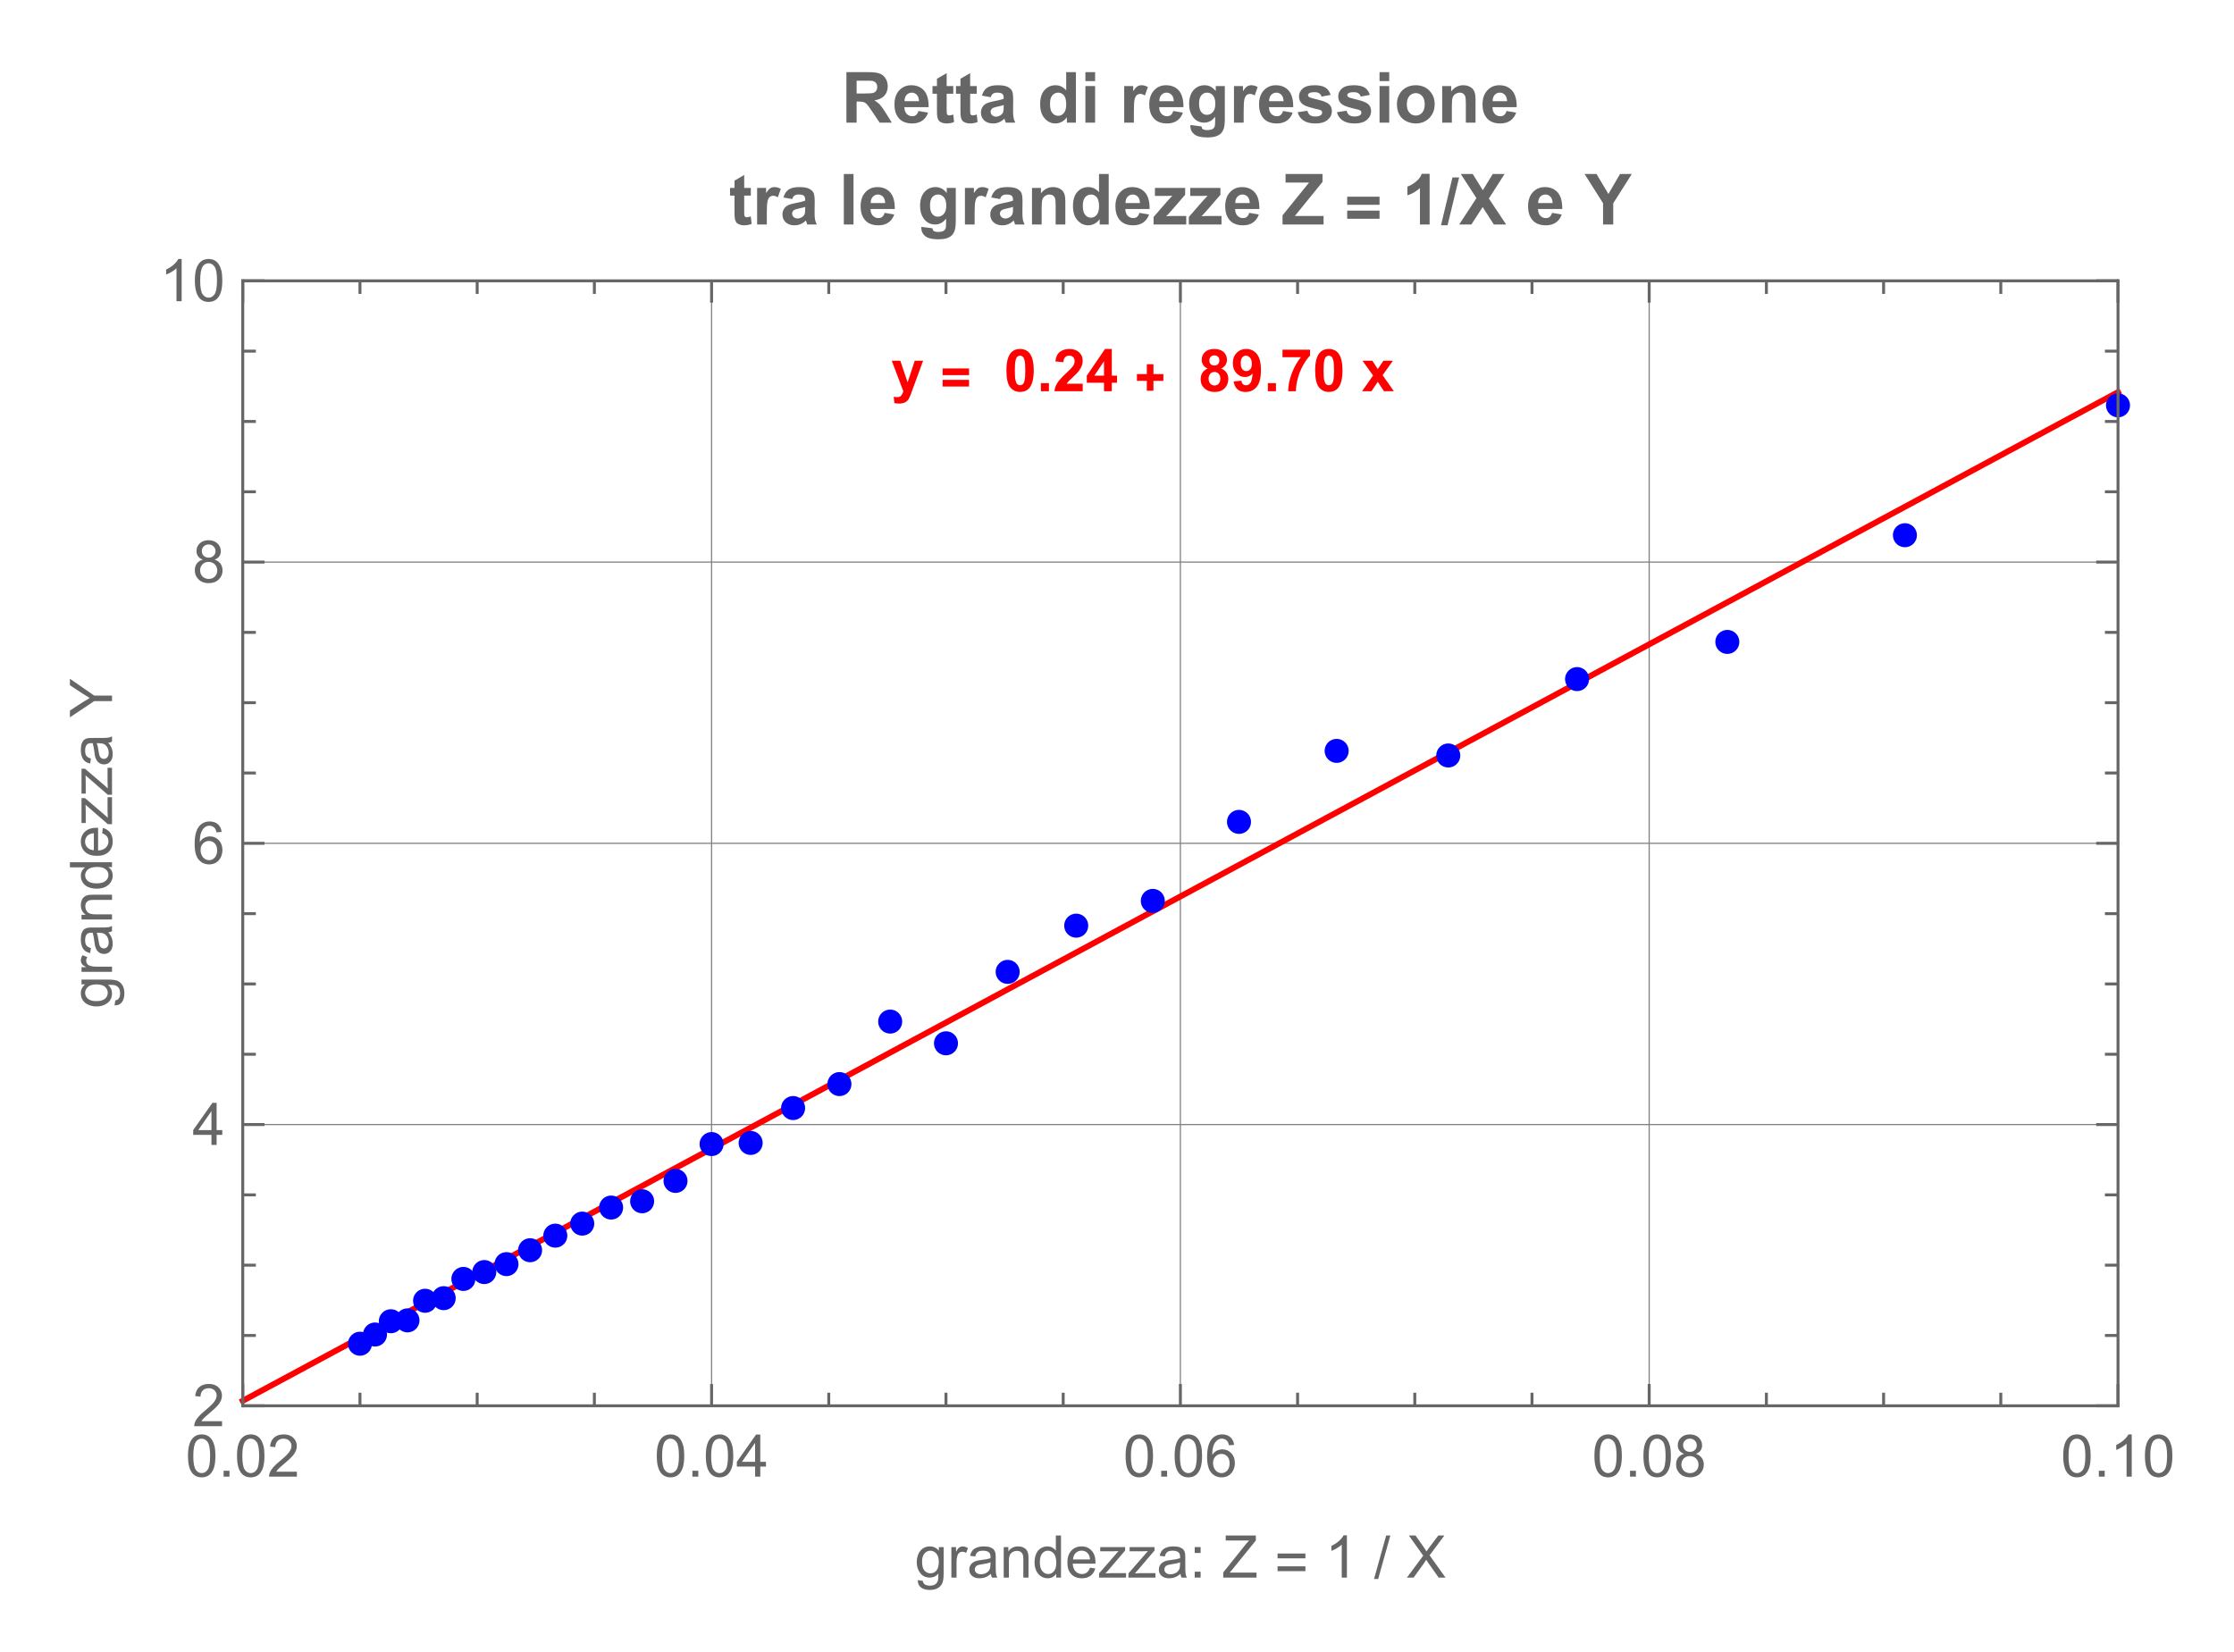 <?xml version="1.0" encoding="UTF-8"?>
<svg xmlns="http://www.w3.org/2000/svg" xmlns:xlink="http://www.w3.org/1999/xlink" width="380pt" height="281pt" viewBox="0 0 380 281" version="1.1">
<defs>
<g>
<symbol overflow="visible" id="glyph0-0">
<path style="stroke:none;" d="M 1.25 0 L 1.25 -6.25 L 6.25 -6.25 L 6.25 0 Z M 1.406 -0.156 L 6.094 -0.156 L 6.094 -6.094 L 1.406 -6.094 Z M 1.406 -0.156 "/>
</symbol>
<symbol overflow="visible" id="glyph0-1">
<path style="stroke:none;" d="M 0.07 -5.188 L 1.527 -5.188 L 2.77 -1.504 L 3.98 -5.188 L 5.402 -5.188 L 3.57 -0.195 L 3.242 0.707 C 3.117 1.008 3.004 1.238 2.898 1.402 C 2.785 1.559 2.66 1.688 2.52 1.789 C 2.379 1.883 2.203 1.961 2 2.02 C 1.789 2.074 1.559 2.102 1.301 2.105 C 1.035 2.102 0.773 2.074 0.523 2.023 L 0.402 0.949 C 0.613 0.988 0.805 1.008 0.98 1.012 C 1.297 1.008 1.535 0.914 1.688 0.73 C 1.84 0.539 1.957 0.301 2.043 0.016 Z M 0.07 -5.188 "/>
</symbol>
<symbol overflow="visible" id="glyph0-2">
<path style="stroke:none;" d="M 2.746 -7.188 C 3.438 -7.184 3.98 -6.938 4.371 -6.445 C 4.836 -5.859 5.066 -4.887 5.07 -3.531 C 5.066 -2.176 4.832 -1.203 4.367 -0.609 C 3.977 -0.125 3.438 0.117 2.746 0.121 C 2.047 0.117 1.484 -0.148 1.059 -0.68 C 0.633 -1.215 0.422 -2.168 0.422 -3.547 C 0.422 -4.891 0.656 -5.863 1.125 -6.457 C 1.508 -6.941 2.047 -7.184 2.746 -7.188 Z M 2.746 -6.051 C 2.578 -6.047 2.43 -5.992 2.301 -5.891 C 2.168 -5.781 2.066 -5.594 1.996 -5.324 C 1.898 -4.965 1.852 -4.367 1.855 -3.531 C 1.852 -2.688 1.895 -2.109 1.98 -1.797 C 2.066 -1.48 2.172 -1.273 2.301 -1.172 C 2.43 -1.066 2.578 -1.012 2.746 -1.016 C 2.906 -1.012 3.055 -1.066 3.188 -1.172 C 3.316 -1.277 3.418 -1.465 3.492 -1.742 C 3.586 -2.09 3.633 -2.688 3.633 -3.531 C 3.633 -4.367 3.59 -4.945 3.504 -5.262 C 3.418 -5.574 3.309 -5.781 3.184 -5.891 C 3.051 -5.992 2.906 -6.047 2.746 -6.051 Z M 2.746 -6.051 "/>
</symbol>
<symbol overflow="visible" id="glyph0-3">
<path style="stroke:none;" d="M 0.719 0 L 0.719 -1.371 L 2.09 -1.371 L 2.09 0 Z M 0.719 0 "/>
</symbol>
<symbol overflow="visible" id="glyph0-4">
<path style="stroke:none;" d="M 5.059 -1.273 L 5.059 0 L 0.25 0 C 0.301 -0.48 0.457 -0.934 0.719 -1.367 C 0.977 -1.797 1.492 -2.371 2.262 -3.086 C 2.879 -3.66 3.258 -4.051 3.398 -4.258 C 3.586 -4.539 3.68 -4.82 3.684 -5.098 C 3.68 -5.402 3.598 -5.637 3.434 -5.805 C 3.27 -5.965 3.043 -6.047 2.754 -6.051 C 2.465 -6.047 2.234 -5.961 2.07 -5.789 C 1.898 -5.617 1.801 -5.332 1.777 -4.934 L 0.41 -5.07 C 0.488 -5.82 0.742 -6.363 1.176 -6.695 C 1.602 -7.02 2.141 -7.184 2.789 -7.188 C 3.492 -7.184 4.047 -6.992 4.453 -6.617 C 4.855 -6.234 5.055 -5.762 5.059 -5.195 C 5.055 -4.871 4.996 -4.562 4.883 -4.273 C 4.766 -3.98 4.586 -3.676 4.336 -3.359 C 4.168 -3.145 3.867 -2.84 3.438 -2.445 C 3.004 -2.047 2.73 -1.785 2.613 -1.656 C 2.496 -1.523 2.402 -1.395 2.336 -1.273 Z M 5.059 -1.273 "/>
</symbol>
<symbol overflow="visible" id="glyph0-5">
<path style="stroke:none;" d="M 3.117 0 L 3.117 -1.441 L 0.188 -1.441 L 0.188 -2.641 L 3.293 -7.188 L 4.445 -7.188 L 4.445 -2.648 L 5.332 -2.648 L 5.332 -1.441 L 4.445 -1.441 L 4.445 0 Z M 3.117 -2.648 L 3.117 -5.094 L 1.469 -2.648 Z M 3.117 -2.648 "/>
</symbol>
<symbol overflow="visible" id="glyph0-6">
<path style="stroke:none;" d="M 1.602 -3.863 C 1.242 -4.008 0.984 -4.215 0.828 -4.48 C 0.664 -4.742 0.586 -5.031 0.586 -5.344 C 0.586 -5.875 0.77 -6.312 1.145 -6.664 C 1.512 -7.008 2.043 -7.184 2.734 -7.188 C 3.41 -7.184 3.938 -7.008 4.316 -6.664 C 4.691 -6.312 4.879 -5.875 4.883 -5.344 C 4.879 -5.008 4.793 -4.711 4.625 -4.453 C 4.449 -4.195 4.207 -3.996 3.898 -3.863 C 4.289 -3.699 4.59 -3.469 4.801 -3.164 C 5.004 -2.859 5.109 -2.504 5.113 -2.105 C 5.109 -1.441 4.898 -0.906 4.48 -0.492 C 4.055 -0.078 3.492 0.129 2.797 0.129 C 2.141 0.129 1.602 -0.043 1.172 -0.387 C 0.66 -0.789 0.402 -1.34 0.406 -2.047 C 0.402 -2.43 0.5 -2.785 0.691 -3.113 C 0.883 -3.434 1.184 -3.684 1.602 -3.863 Z M 1.887 -5.246 C 1.887 -4.969 1.961 -4.758 2.117 -4.605 C 2.266 -4.449 2.473 -4.371 2.734 -4.375 C 2.992 -4.371 3.199 -4.449 3.359 -4.605 C 3.512 -4.762 3.59 -4.977 3.594 -5.25 C 3.59 -5.508 3.512 -5.711 3.359 -5.867 C 3.203 -6.016 3 -6.094 2.75 -6.098 C 2.484 -6.094 2.277 -6.016 2.121 -5.863 C 1.965 -5.703 1.887 -5.496 1.887 -5.246 Z M 1.758 -2.18 C 1.758 -1.801 1.852 -1.504 2.047 -1.293 C 2.238 -1.078 2.48 -0.973 2.773 -0.977 C 3.055 -0.973 3.289 -1.074 3.477 -1.281 C 3.656 -1.48 3.75 -1.773 3.754 -2.164 C 3.75 -2.496 3.656 -2.766 3.469 -2.973 C 3.281 -3.172 3.043 -3.273 2.754 -3.277 C 2.418 -3.273 2.168 -3.16 2.004 -2.93 C 1.84 -2.695 1.758 -2.445 1.758 -2.18 Z M 1.758 -2.18 "/>
</symbol>
<symbol overflow="visible" id="glyph0-7">
<path style="stroke:none;" d="M 0.453 -1.656 L 1.781 -1.801 C 1.812 -1.527 1.895 -1.328 2.035 -1.203 C 2.168 -1.07 2.352 -1.008 2.578 -1.008 C 2.859 -1.008 3.098 -1.137 3.301 -1.398 C 3.496 -1.656 3.625 -2.195 3.684 -3.02 C 3.336 -2.613 2.902 -2.414 2.387 -2.418 C 1.82 -2.414 1.336 -2.633 0.93 -3.07 C 0.52 -3.504 0.316 -4.066 0.316 -4.766 C 0.316 -5.488 0.531 -6.074 0.965 -6.52 C 1.395 -6.961 1.945 -7.184 2.613 -7.188 C 3.34 -7.184 3.934 -6.902 4.398 -6.344 C 4.863 -5.781 5.098 -4.859 5.098 -3.574 C 5.098 -2.266 4.855 -1.32 4.371 -0.742 C 3.887 -0.16 3.254 0.129 2.477 0.129 C 1.914 0.129 1.461 -0.02 1.117 -0.316 C 0.77 -0.613 0.547 -1.059 0.453 -1.656 Z M 3.559 -4.652 C 3.555 -5.094 3.453 -5.438 3.254 -5.684 C 3.047 -5.926 2.812 -6.047 2.551 -6.051 C 2.293 -6.047 2.082 -5.945 1.914 -5.75 C 1.746 -5.547 1.664 -5.219 1.664 -4.766 C 1.664 -4.301 1.754 -3.961 1.938 -3.746 C 2.117 -3.527 2.344 -3.422 2.621 -3.422 C 2.883 -3.422 3.105 -3.523 3.289 -3.734 C 3.465 -3.938 3.555 -4.246 3.559 -4.652 Z M 3.559 -4.652 "/>
</symbol>
<symbol overflow="visible" id="glyph0-8">
<path style="stroke:none;" d="M 0.426 -5.785 L 0.426 -7.062 L 5.117 -7.062 L 5.117 -6.066 C 4.727 -5.68 4.332 -5.133 3.934 -4.422 C 3.531 -3.707 3.227 -2.949 3.02 -2.152 C 2.809 -1.348 2.707 -0.633 2.711 0 L 1.387 0 C 1.406 -0.988 1.609 -1.996 2 -3.027 C 2.383 -4.055 2.898 -4.973 3.547 -5.785 Z M 0.426 -5.785 "/>
</symbol>
<symbol overflow="visible" id="glyph0-9">
<path style="stroke:none;" d="M 0.059 0 L 1.93 -2.672 L 0.137 -5.188 L 1.812 -5.188 L 2.73 -3.762 L 3.695 -5.188 L 5.309 -5.188 L 3.551 -2.73 L 5.469 0 L 3.785 0 L 2.73 -1.605 L 1.664 0 Z M 0.059 0 "/>
</symbol>
<symbol overflow="visible" id="glyph1-0">
<path style="stroke:none;" d="M 0.562 0 L 0.562 -7.199 L 3.938 -7.199 L 3.938 0 Z M 1.125 -0.562 L 3.375 -0.562 L 3.375 -6.637 L 1.125 -6.637 Z M 1.125 -0.562 "/>
</symbol>
<symbol overflow="visible" id="glyph1-1">
<path style="stroke:none;" d="M 4.879 -2.738 L 0.379 -2.738 L 0.379 -3.871 L 4.879 -3.871 Z M 4.879 -0.797 L 0.379 -0.797 L 0.379 -1.93 L 4.879 -1.93 Z M 4.879 -0.797 "/>
</symbol>
<symbol overflow="visible" id="glyph1-2">
<path style="stroke:none;" d="M 4.879 -1.758 L 3.188 -1.758 L 3.188 -0.082 L 2.062 -0.082 L 2.062 -1.758 L 0.379 -1.758 L 0.379 -2.91 L 2.062 -2.91 L 2.062 -4.594 L 3.188 -4.594 L 3.188 -2.91 L 4.879 -2.91 Z M 4.879 -1.758 "/>
</symbol>
<symbol overflow="visible" id="glyph2-0">
<path style="stroke:none;" d="M 1.25 0 L 1.25 -6.25 L 6.25 -6.25 L 6.25 0 Z M 1.406 -0.156 L 6.094 -0.156 L 6.094 -6.094 L 1.406 -6.094 Z M 1.406 -0.156 "/>
</symbol>
<symbol overflow="visible" id="glyph2-1">
<path style="stroke:none;" d="M 0.414 -3.531 C 0.41 -4.375 0.496 -5.055 0.676 -5.574 C 0.848 -6.086 1.109 -6.484 1.453 -6.766 C 1.797 -7.043 2.227 -7.184 2.75 -7.188 C 3.129 -7.184 3.465 -7.105 3.758 -6.953 C 4.047 -6.797 4.289 -6.574 4.477 -6.285 C 4.664 -5.992 4.812 -5.637 4.922 -5.223 C 5.027 -4.801 5.078 -4.238 5.082 -3.531 C 5.078 -2.688 4.992 -2.008 4.824 -1.496 C 4.648 -0.977 4.391 -0.578 4.051 -0.301 C 3.703 -0.02 3.27 0.117 2.75 0.121 C 2.055 0.117 1.516 -0.129 1.125 -0.621 C 0.648 -1.215 0.41 -2.184 0.414 -3.531 Z M 1.32 -3.531 C 1.316 -2.355 1.453 -1.574 1.73 -1.184 C 2.004 -0.793 2.344 -0.598 2.75 -0.602 C 3.148 -0.598 3.488 -0.793 3.766 -1.188 C 4.039 -1.574 4.176 -2.355 4.18 -3.531 C 4.176 -4.707 4.039 -5.488 3.766 -5.879 C 3.488 -6.262 3.145 -6.457 2.738 -6.461 C 2.332 -6.457 2.012 -6.285 1.773 -5.949 C 1.469 -5.508 1.316 -4.703 1.32 -3.531 Z M 1.32 -3.531 "/>
</symbol>
<symbol overflow="visible" id="glyph2-2">
<path style="stroke:none;" d="M 0.91 0 L 0.91 -1 L 1.91 -1 L 1.91 0 Z M 0.91 0 "/>
</symbol>
<symbol overflow="visible" id="glyph2-3">
<path style="stroke:none;" d="M 5.035 -0.844 L 5.035 0 L 0.305 0 C 0.297 -0.211 0.328 -0.414 0.406 -0.609 C 0.523 -0.93 0.719 -1.246 0.984 -1.562 C 1.25 -1.871 1.633 -2.234 2.133 -2.648 C 2.91 -3.285 3.434 -3.789 3.711 -4.164 C 3.98 -4.535 4.117 -4.887 4.121 -5.219 C 4.117 -5.566 3.992 -5.859 3.746 -6.102 C 3.496 -6.336 3.172 -6.457 2.773 -6.461 C 2.348 -6.457 2.012 -6.328 1.758 -6.078 C 1.504 -5.82 1.375 -5.469 1.371 -5.023 L 0.469 -5.117 C 0.531 -5.789 0.762 -6.305 1.168 -6.656 C 1.566 -7.008 2.109 -7.184 2.793 -7.188 C 3.477 -7.184 4.02 -6.992 4.422 -6.617 C 4.82 -6.234 5.02 -5.762 5.023 -5.199 C 5.02 -4.91 4.961 -4.629 4.848 -4.355 C 4.727 -4.074 4.535 -3.785 4.266 -3.48 C 3.992 -3.176 3.539 -2.754 2.91 -2.223 C 2.383 -1.777 2.043 -1.477 1.895 -1.32 C 1.742 -1.16 1.621 -1.004 1.523 -0.844 Z M 5.035 -0.844 "/>
</symbol>
<symbol overflow="visible" id="glyph2-4">
<path style="stroke:none;" d="M 3.234 0 L 3.234 -1.715 L 0.129 -1.715 L 0.129 -2.52 L 3.395 -7.16 L 4.113 -7.16 L 4.113 -2.52 L 5.078 -2.52 L 5.078 -1.715 L 4.113 -1.715 L 4.113 0 Z M 3.234 -2.52 L 3.234 -5.746 L 0.992 -2.52 Z M 3.234 -2.52 "/>
</symbol>
<symbol overflow="visible" id="glyph2-5">
<path style="stroke:none;" d="M 4.977 -5.406 L 4.102 -5.336 C 4.023 -5.68 3.91 -5.93 3.77 -6.09 C 3.527 -6.336 3.234 -6.461 2.891 -6.465 C 2.609 -6.461 2.363 -6.383 2.152 -6.23 C 1.871 -6.027 1.656 -5.734 1.5 -5.348 C 1.34 -4.957 1.254 -4.406 1.25 -3.691 C 1.457 -4.012 1.715 -4.25 2.023 -4.41 C 2.328 -4.562 2.652 -4.641 2.988 -4.645 C 3.574 -4.641 4.07 -4.426 4.484 -3.996 C 4.891 -3.566 5.098 -3.008 5.102 -2.324 C 5.098 -1.875 5 -1.457 4.812 -1.07 C 4.617 -0.684 4.352 -0.387 4.016 -0.184 C 3.672 0.02 3.289 0.117 2.863 0.121 C 2.125 0.117 1.527 -0.148 1.066 -0.688 C 0.605 -1.223 0.375 -2.113 0.375 -3.352 C 0.375 -4.734 0.629 -5.738 1.145 -6.367 C 1.586 -6.91 2.188 -7.184 2.945 -7.188 C 3.504 -7.184 3.965 -7.027 4.328 -6.715 C 4.684 -6.398 4.898 -5.961 4.977 -5.406 Z M 1.387 -2.32 C 1.383 -2.016 1.445 -1.723 1.578 -1.449 C 1.703 -1.168 1.883 -0.957 2.117 -0.816 C 2.344 -0.668 2.59 -0.598 2.848 -0.602 C 3.215 -0.598 3.531 -0.746 3.801 -1.051 C 4.066 -1.348 4.199 -1.754 4.203 -2.27 C 4.199 -2.762 4.07 -3.152 3.809 -3.438 C 3.543 -3.723 3.211 -3.867 2.812 -3.867 C 2.414 -3.867 2.074 -3.723 1.801 -3.438 C 1.52 -3.152 1.383 -2.781 1.387 -2.32 Z M 1.387 -2.32 "/>
</symbol>
<symbol overflow="visible" id="glyph2-6">
<path style="stroke:none;" d="M 1.77 -3.883 C 1.402 -4.012 1.129 -4.203 0.957 -4.453 C 0.777 -4.699 0.691 -4.996 0.695 -5.344 C 0.691 -5.863 0.879 -6.301 1.254 -6.656 C 1.629 -7.008 2.125 -7.184 2.75 -7.188 C 3.371 -7.184 3.875 -7 4.258 -6.641 C 4.637 -6.273 4.828 -5.832 4.828 -5.316 C 4.828 -4.98 4.738 -4.691 4.566 -4.449 C 4.391 -4.199 4.129 -4.012 3.773 -3.883 C 4.211 -3.738 4.543 -3.508 4.777 -3.188 C 5.004 -2.867 5.121 -2.484 5.121 -2.047 C 5.121 -1.43 4.902 -0.918 4.473 -0.504 C 4.035 -0.09 3.469 0.117 2.766 0.121 C 2.055 0.117 1.484 -0.09 1.055 -0.504 C 0.621 -0.922 0.402 -1.441 0.406 -2.07 C 0.402 -2.531 0.52 -2.922 0.758 -3.238 C 0.992 -3.551 1.332 -3.766 1.77 -3.883 Z M 1.594 -5.371 C 1.594 -5.031 1.699 -4.754 1.918 -4.539 C 2.133 -4.324 2.418 -4.219 2.77 -4.219 C 3.105 -4.219 3.383 -4.324 3.602 -4.539 C 3.816 -4.75 3.926 -5.012 3.926 -5.324 C 3.926 -5.641 3.812 -5.91 3.59 -6.133 C 3.367 -6.352 3.09 -6.461 2.758 -6.465 C 2.422 -6.461 2.145 -6.355 1.926 -6.141 C 1.703 -5.926 1.594 -5.668 1.594 -5.371 Z M 1.309 -2.066 C 1.305 -1.812 1.363 -1.57 1.484 -1.34 C 1.602 -1.102 1.781 -0.918 2.016 -0.793 C 2.25 -0.66 2.5 -0.598 2.773 -0.602 C 3.188 -0.598 3.535 -0.73 3.812 -1.004 C 4.082 -1.27 4.219 -1.613 4.223 -2.035 C 4.219 -2.457 4.078 -2.809 3.801 -3.086 C 3.516 -3.359 3.164 -3.496 2.746 -3.5 C 2.328 -3.496 1.984 -3.359 1.715 -3.09 C 1.441 -2.812 1.305 -2.473 1.309 -2.066 Z M 1.309 -2.066 "/>
</symbol>
<symbol overflow="visible" id="glyph2-7">
<path style="stroke:none;" d="M 3.727 0 L 2.848 0 L 2.848 -5.602 C 2.637 -5.398 2.359 -5.195 2.016 -4.992 C 1.672 -4.789 1.363 -4.637 1.09 -4.543 L 1.09 -5.391 C 1.582 -5.621 2.012 -5.898 2.379 -6.23 C 2.746 -6.555 3.004 -6.875 3.16 -7.188 L 3.727 -7.188 Z M 3.727 0 "/>
</symbol>
<symbol overflow="visible" id="glyph2-8">
<path style="stroke:none;" d="M 0.5 0.43 L 1.352 0.559 C 1.387 0.816 1.488 1.008 1.652 1.133 C 1.867 1.293 2.164 1.375 2.543 1.379 C 2.949 1.375 3.262 1.293 3.488 1.133 C 3.707 0.969 3.859 0.742 3.938 0.449 C 3.98 0.266 4 -0.109 4 -0.68 C 3.613 -0.227 3.133 0 2.562 0 C 1.848 0 1.297 -0.254 0.91 -0.77 C 0.516 -1.281 0.32 -1.898 0.324 -2.621 C 0.32 -3.113 0.41 -3.57 0.59 -3.992 C 0.766 -4.406 1.023 -4.73 1.367 -4.961 C 1.703 -5.188 2.105 -5.301 2.57 -5.305 C 3.18 -5.301 3.684 -5.055 4.082 -4.562 L 4.082 -5.188 L 4.895 -5.188 L 4.895 -0.703 C 4.891 0.102 4.809 0.672 4.645 1.012 C 4.477 1.348 4.215 1.613 3.863 1.812 C 3.504 2.004 3.066 2.102 2.551 2.105 C 1.926 2.102 1.426 1.965 1.051 1.688 C 0.668 1.406 0.484 0.984 0.5 0.43 Z M 1.227 -2.688 C 1.223 -2.004 1.359 -1.508 1.629 -1.195 C 1.898 -0.883 2.238 -0.727 2.648 -0.727 C 3.051 -0.727 3.387 -0.879 3.664 -1.191 C 3.934 -1.5 4.07 -1.988 4.074 -2.656 C 4.07 -3.289 3.93 -3.77 3.648 -4.09 C 3.363 -4.41 3.023 -4.57 2.633 -4.574 C 2.238 -4.57 1.906 -4.41 1.637 -4.098 C 1.359 -3.777 1.223 -3.309 1.227 -2.688 Z M 1.227 -2.688 "/>
</symbol>
<symbol overflow="visible" id="glyph2-9">
<path style="stroke:none;" d="M 0.648 0 L 0.648 -5.188 L 1.441 -5.188 L 1.441 -4.398 C 1.641 -4.766 1.824 -5.008 2 -5.129 C 2.168 -5.242 2.355 -5.301 2.562 -5.305 C 2.855 -5.301 3.16 -5.207 3.469 -5.02 L 3.164 -4.203 C 2.949 -4.328 2.734 -4.395 2.52 -4.395 C 2.324 -4.395 2.148 -4.336 2 -4.219 C 1.844 -4.102 1.738 -3.941 1.676 -3.742 C 1.574 -3.426 1.523 -3.082 1.527 -2.715 L 1.527 0 Z M 0.648 0 "/>
</symbol>
<symbol overflow="visible" id="glyph2-10">
<path style="stroke:none;" d="M 4.043 -0.641 C 3.715 -0.359 3.398 -0.164 3.102 -0.055 C 2.797 0.062 2.477 0.117 2.133 0.117 C 1.562 0.117 1.125 -0.02 0.82 -0.301 C 0.516 -0.574 0.363 -0.93 0.363 -1.367 C 0.363 -1.617 0.418 -1.852 0.535 -2.062 C 0.645 -2.273 0.797 -2.441 0.988 -2.566 C 1.172 -2.691 1.383 -2.785 1.621 -2.855 C 1.789 -2.898 2.051 -2.945 2.402 -2.988 C 3.113 -3.074 3.633 -3.176 3.969 -3.293 C 3.969 -3.41 3.973 -3.484 3.977 -3.52 C 3.973 -3.875 3.891 -4.129 3.727 -4.277 C 3.5 -4.473 3.164 -4.57 2.727 -4.574 C 2.309 -4.57 2.004 -4.496 1.809 -4.355 C 1.609 -4.207 1.465 -3.953 1.371 -3.59 L 0.512 -3.707 C 0.586 -4.07 0.715 -4.367 0.898 -4.598 C 1.074 -4.82 1.336 -4.996 1.676 -5.121 C 2.012 -5.242 2.402 -5.301 2.852 -5.305 C 3.293 -5.301 3.652 -5.25 3.93 -5.148 C 4.207 -5.043 4.41 -4.91 4.543 -4.754 C 4.668 -4.59 4.762 -4.391 4.816 -4.156 C 4.844 -4 4.855 -3.73 4.859 -3.344 L 4.859 -2.172 C 4.855 -1.355 4.875 -0.84 4.914 -0.621 C 4.949 -0.402 5.023 -0.195 5.137 0 L 4.219 0 C 4.125 -0.18 4.066 -0.391 4.043 -0.641 Z M 3.969 -2.602 C 3.648 -2.469 3.172 -2.355 2.535 -2.27 C 2.172 -2.215 1.914 -2.156 1.766 -2.094 C 1.613 -2.023 1.5 -1.93 1.422 -1.809 C 1.34 -1.68 1.301 -1.539 1.301 -1.391 C 1.301 -1.152 1.387 -0.957 1.566 -0.805 C 1.738 -0.645 2 -0.566 2.344 -0.57 C 2.68 -0.566 2.98 -0.641 3.246 -0.793 C 3.512 -0.938 3.703 -1.141 3.828 -1.402 C 3.918 -1.598 3.965 -1.891 3.969 -2.281 Z M 3.969 -2.602 "/>
</symbol>
<symbol overflow="visible" id="glyph2-11">
<path style="stroke:none;" d="M 0.66 0 L 0.66 -5.188 L 1.449 -5.188 L 1.449 -4.449 C 1.828 -5.016 2.379 -5.301 3.102 -5.305 C 3.41 -5.301 3.699 -5.246 3.961 -5.133 C 4.223 -5.02 4.418 -4.871 4.551 -4.691 C 4.68 -4.508 4.77 -4.293 4.824 -4.043 C 4.855 -3.879 4.875 -3.594 4.875 -3.188 L 4.875 0 L 3.996 0 L 3.996 -3.156 C 3.996 -3.512 3.961 -3.777 3.891 -3.957 C 3.82 -4.129 3.699 -4.273 3.527 -4.383 C 3.352 -4.488 3.145 -4.539 2.914 -4.543 C 2.539 -4.539 2.219 -4.422 1.945 -4.184 C 1.672 -3.945 1.535 -3.492 1.539 -2.832 L 1.539 0 Z M 0.66 0 "/>
</symbol>
<symbol overflow="visible" id="glyph2-12">
<path style="stroke:none;" d="M 4.023 0 L 4.023 -0.656 C 3.691 -0.141 3.207 0.117 2.574 0.117 C 2.156 0.117 1.777 0.004 1.434 -0.223 C 1.086 -0.449 0.816 -0.766 0.629 -1.18 C 0.434 -1.586 0.34 -2.059 0.344 -2.59 C 0.34 -3.105 0.426 -3.574 0.602 -3.996 C 0.77 -4.418 1.027 -4.738 1.375 -4.965 C 1.719 -5.188 2.105 -5.301 2.535 -5.305 C 2.844 -5.301 3.121 -5.234 3.367 -5.105 C 3.609 -4.969 3.809 -4.797 3.965 -4.59 L 3.965 -7.16 L 4.84 -7.16 L 4.84 0 Z M 1.246 -2.59 C 1.242 -1.926 1.383 -1.426 1.664 -1.098 C 1.945 -0.766 2.273 -0.602 2.656 -0.605 C 3.039 -0.602 3.367 -0.758 3.637 -1.074 C 3.902 -1.387 4.035 -1.867 4.039 -2.516 C 4.035 -3.219 3.898 -3.738 3.629 -4.074 C 3.352 -4.402 3.016 -4.57 2.617 -4.574 C 2.223 -4.57 1.895 -4.41 1.637 -4.094 C 1.371 -3.773 1.242 -3.273 1.246 -2.59 Z M 1.246 -2.59 "/>
</symbol>
<symbol overflow="visible" id="glyph2-13">
<path style="stroke:none;" d="M 4.211 -1.672 L 5.117 -1.559 C 4.969 -1.027 4.703 -0.613 4.32 -0.32 C 3.93 -0.027 3.438 0.117 2.836 0.117 C 2.078 0.117 1.477 -0.113 1.031 -0.582 C 0.586 -1.047 0.363 -1.703 0.367 -2.551 C 0.363 -3.418 0.586 -4.098 1.039 -4.582 C 1.484 -5.062 2.07 -5.301 2.789 -5.305 C 3.48 -5.301 4.047 -5.066 4.488 -4.594 C 4.926 -4.121 5.145 -3.457 5.148 -2.602 C 5.145 -2.547 5.141 -2.469 5.141 -2.367 L 1.273 -2.367 C 1.305 -1.797 1.469 -1.359 1.758 -1.059 C 2.047 -0.754 2.406 -0.602 2.844 -0.605 C 3.16 -0.602 3.434 -0.688 3.664 -0.859 C 3.891 -1.027 4.074 -1.297 4.211 -1.672 Z M 1.324 -3.09 L 4.219 -3.09 C 4.18 -3.523 4.066 -3.852 3.887 -4.074 C 3.605 -4.41 3.242 -4.582 2.797 -4.582 C 2.391 -4.582 2.051 -4.445 1.777 -4.176 C 1.5 -3.902 1.352 -3.539 1.324 -3.09 Z M 1.324 -3.09 "/>
</symbol>
<symbol overflow="visible" id="glyph2-14">
<path style="stroke:none;" d="M 0.195 0 L 0.195 -0.715 L 3.496 -4.504 C 3.117 -4.48 2.785 -4.469 2.504 -4.473 L 0.391 -4.473 L 0.391 -5.188 L 4.629 -5.188 L 4.629 -4.605 L 1.82 -1.312 L 1.281 -0.715 C 1.672 -0.742 2.039 -0.754 2.387 -0.758 L 4.785 -0.758 L 4.785 0 Z M 0.195 0 "/>
</symbol>
<symbol overflow="visible" id="glyph2-15">
<path style="stroke:none;" d="M 0.902 -4.184 L 0.902 -5.188 L 1.906 -5.188 L 1.906 -4.184 Z M 0.902 0 L 0.902 -1 L 1.906 -1 L 1.906 0 Z M 0.902 0 "/>
</symbol>
<symbol overflow="visible" id="glyph2-16">
<path style="stroke:none;" d="M 0.199 0 L 0.199 -0.879 L 3.867 -5.465 C 4.125 -5.789 4.371 -6.07 4.609 -6.312 L 0.617 -6.312 L 0.617 -7.16 L 5.742 -7.16 L 5.742 -6.312 L 1.723 -1.348 L 1.289 -0.844 L 5.859 -0.844 L 5.859 0 Z M 0.199 0 "/>
</symbol>
<symbol overflow="visible" id="glyph2-17">
<path style="stroke:none;" d="M 0.043 0 L 2.812 -3.73 L 0.371 -7.16 L 1.5 -7.16 L 2.797 -5.324 C 3.062 -4.938 3.258 -4.645 3.375 -4.445 C 3.531 -4.703 3.719 -4.973 3.941 -5.258 L 5.383 -7.16 L 6.41 -7.16 L 3.898 -3.785 L 6.605 0 L 5.434 0 L 3.633 -2.555 C 3.531 -2.699 3.426 -2.855 3.32 -3.031 C 3.16 -2.766 3.047 -2.59 2.98 -2.496 L 1.184 0 Z M 0.043 0 "/>
</symbol>
<symbol overflow="visible" id="glyph3-0">
<path style="stroke:none;" d="M 0.625 0 L 0.625 -8 L 4.375 -8 L 4.375 0 Z M 1.25 -0.625 L 3.75 -0.625 L 3.75 -7.375 L 1.25 -7.375 Z M 1.25 -0.625 "/>
</symbol>
<symbol overflow="visible" id="glyph3-1">
<path style="stroke:none;" d="M 5.289 -3.273 L 0.551 -3.273 L 0.551 -4.094 L 5.289 -4.094 Z M 5.289 -1.094 L 0.551 -1.094 L 0.551 -1.914 L 5.289 -1.914 Z M 5.289 -1.094 "/>
</symbol>
<symbol overflow="visible" id="glyph3-2">
<path style="stroke:none;" d="M 2.777 -7.16 L 0.707 0.238 L 0 0.238 L 2.07 -7.16 Z M 2.777 -7.16 "/>
</symbol>
<symbol overflow="visible" id="glyph4-0">
<path style="stroke:none;" d="M 0 -1.25 L -6.25 -1.25 L -6.25 -6.25 L 0 -6.25 Z M -0.156 -1.406 L -0.156 -6.094 L -6.094 -6.094 L -6.094 -1.406 Z M -0.156 -1.406 "/>
</symbol>
<symbol overflow="visible" id="glyph4-1">
<path style="stroke:none;" d="M 0.43 -0.5 L 0.559 -1.352 C 0.816 -1.387 1.008 -1.488 1.133 -1.652 C 1.293 -1.867 1.375 -2.164 1.379 -2.543 C 1.375 -2.949 1.293 -3.262 1.133 -3.488 C 0.969 -3.707 0.742 -3.859 0.449 -3.938 C 0.266 -3.98 -0.109 -4 -0.68 -4 C -0.227 -3.613 0 -3.133 0 -2.562 C 0 -1.848 -0.254 -1.297 -0.77 -0.91 C -1.281 -0.516 -1.898 -0.32 -2.621 -0.324 C -3.113 -0.32 -3.57 -0.41 -3.992 -0.59 C -4.406 -0.766 -4.73 -1.023 -4.961 -1.367 C -5.188 -1.703 -5.301 -2.105 -5.305 -2.57 C -5.301 -3.18 -5.055 -3.684 -4.562 -4.082 L -5.188 -4.082 L -5.188 -4.895 L -0.703 -4.895 C 0.102 -4.891 0.672 -4.809 1.012 -4.645 C 1.348 -4.477 1.613 -4.215 1.812 -3.863 C 2.004 -3.504 2.102 -3.066 2.105 -2.551 C 2.102 -1.926 1.965 -1.426 1.688 -1.051 C 1.406 -0.668 0.984 -0.484 0.43 -0.5 Z M -2.688 -1.227 C -2.004 -1.223 -1.508 -1.359 -1.195 -1.629 C -0.883 -1.898 -0.727 -2.238 -0.727 -2.648 C -0.727 -3.051 -0.879 -3.387 -1.191 -3.664 C -1.5 -3.934 -1.988 -4.07 -2.656 -4.074 C -3.289 -4.07 -3.77 -3.93 -4.09 -3.648 C -4.41 -3.363 -4.57 -3.023 -4.574 -2.633 C -4.57 -2.238 -4.41 -1.906 -4.098 -1.637 C -3.777 -1.359 -3.309 -1.223 -2.688 -1.227 Z M -2.688 -1.227 "/>
</symbol>
<symbol overflow="visible" id="glyph4-2">
<path style="stroke:none;" d="M 0 -0.648 L -5.188 -0.648 L -5.188 -1.441 L -4.398 -1.441 C -4.766 -1.641 -5.008 -1.824 -5.129 -2 C -5.242 -2.168 -5.301 -2.355 -5.305 -2.562 C -5.301 -2.855 -5.207 -3.16 -5.02 -3.469 L -4.203 -3.164 C -4.328 -2.949 -4.395 -2.734 -4.395 -2.52 C -4.395 -2.324 -4.336 -2.148 -4.219 -2 C -4.102 -1.844 -3.941 -1.738 -3.742 -1.676 C -3.426 -1.574 -3.082 -1.523 -2.715 -1.527 L 0 -1.527 Z M 0 -0.648 "/>
</symbol>
<symbol overflow="visible" id="glyph4-3">
<path style="stroke:none;" d="M -0.641 -4.043 C -0.359 -3.715 -0.164 -3.398 -0.055 -3.102 C 0.062 -2.797 0.117 -2.477 0.117 -2.133 C 0.117 -1.562 -0.02 -1.125 -0.301 -0.82 C -0.574 -0.516 -0.93 -0.363 -1.367 -0.363 C -1.617 -0.363 -1.852 -0.418 -2.062 -0.535 C -2.273 -0.645 -2.441 -0.797 -2.566 -0.988 C -2.691 -1.172 -2.785 -1.383 -2.855 -1.621 C -2.898 -1.789 -2.945 -2.051 -2.988 -2.402 C -3.074 -3.113 -3.176 -3.633 -3.293 -3.969 C -3.41 -3.969 -3.484 -3.973 -3.52 -3.977 C -3.875 -3.973 -4.129 -3.891 -4.277 -3.727 C -4.473 -3.5 -4.57 -3.164 -4.574 -2.727 C -4.57 -2.309 -4.496 -2.004 -4.355 -1.809 C -4.207 -1.609 -3.953 -1.465 -3.59 -1.371 L -3.707 -0.512 C -4.07 -0.586 -4.367 -0.715 -4.598 -0.898 C -4.82 -1.074 -4.996 -1.336 -5.121 -1.676 C -5.242 -2.012 -5.301 -2.402 -5.305 -2.852 C -5.301 -3.293 -5.25 -3.652 -5.148 -3.93 C -5.043 -4.207 -4.91 -4.41 -4.754 -4.543 C -4.59 -4.668 -4.391 -4.762 -4.156 -4.816 C -4 -4.844 -3.73 -4.855 -3.344 -4.859 L -2.172 -4.859 C -1.355 -4.855 -0.84 -4.875 -0.621 -4.914 C -0.402 -4.949 -0.195 -5.023 0 -5.137 L 0 -4.219 C -0.18 -4.125 -0.391 -4.066 -0.641 -4.043 Z M -2.602 -3.969 C -2.469 -3.648 -2.355 -3.172 -2.27 -2.535 C -2.215 -2.172 -2.156 -1.914 -2.094 -1.766 C -2.023 -1.613 -1.93 -1.5 -1.809 -1.422 C -1.68 -1.34 -1.539 -1.301 -1.391 -1.301 C -1.152 -1.301 -0.957 -1.387 -0.805 -1.566 C -0.645 -1.738 -0.566 -2 -0.57 -2.344 C -0.566 -2.68 -0.641 -2.98 -0.793 -3.246 C -0.938 -3.512 -1.141 -3.703 -1.402 -3.828 C -1.598 -3.918 -1.891 -3.965 -2.281 -3.969 Z M -2.602 -3.969 "/>
</symbol>
<symbol overflow="visible" id="glyph4-4">
<path style="stroke:none;" d="M 0 -0.66 L -5.188 -0.66 L -5.188 -1.449 L -4.449 -1.449 C -5.016 -1.828 -5.301 -2.379 -5.305 -3.102 C -5.301 -3.41 -5.246 -3.699 -5.133 -3.961 C -5.02 -4.223 -4.871 -4.418 -4.691 -4.551 C -4.508 -4.68 -4.293 -4.77 -4.043 -4.824 C -3.879 -4.855 -3.594 -4.875 -3.188 -4.875 L 0 -4.875 L 0 -3.996 L -3.156 -3.996 C -3.512 -3.996 -3.777 -3.961 -3.957 -3.891 C -4.129 -3.82 -4.273 -3.699 -4.383 -3.527 C -4.488 -3.352 -4.539 -3.145 -4.543 -2.914 C -4.539 -2.539 -4.422 -2.219 -4.184 -1.945 C -3.945 -1.672 -3.492 -1.535 -2.832 -1.539 L 0 -1.539 Z M 0 -0.66 "/>
</symbol>
<symbol overflow="visible" id="glyph4-5">
<path style="stroke:none;" d="M 0 -4.023 L -0.656 -4.023 C -0.141 -3.691 0.117 -3.207 0.117 -2.574 C 0.117 -2.156 0.004 -1.777 -0.223 -1.434 C -0.449 -1.086 -0.766 -0.816 -1.18 -0.629 C -1.586 -0.434 -2.059 -0.34 -2.59 -0.344 C -3.105 -0.34 -3.574 -0.426 -3.996 -0.602 C -4.418 -0.77 -4.738 -1.027 -4.965 -1.375 C -5.188 -1.719 -5.301 -2.105 -5.305 -2.535 C -5.301 -2.844 -5.234 -3.121 -5.105 -3.367 C -4.969 -3.609 -4.797 -3.809 -4.59 -3.965 L -7.16 -3.965 L -7.16 -4.84 L 0 -4.84 Z M -2.59 -1.246 C -1.926 -1.242 -1.426 -1.383 -1.098 -1.664 C -0.766 -1.945 -0.602 -2.273 -0.605 -2.656 C -0.602 -3.039 -0.758 -3.367 -1.074 -3.637 C -1.387 -3.902 -1.867 -4.035 -2.516 -4.039 C -3.219 -4.035 -3.738 -3.898 -4.074 -3.629 C -4.402 -3.352 -4.57 -3.016 -4.574 -2.617 C -4.57 -2.223 -4.41 -1.895 -4.094 -1.637 C -3.773 -1.371 -3.273 -1.242 -2.59 -1.246 Z M -2.59 -1.246 "/>
</symbol>
<symbol overflow="visible" id="glyph4-6">
<path style="stroke:none;" d="M -1.672 -4.211 L -1.559 -5.117 C -1.027 -4.969 -0.613 -4.703 -0.32 -4.32 C -0.027 -3.93 0.117 -3.438 0.117 -2.836 C 0.117 -2.078 -0.113 -1.477 -0.582 -1.031 C -1.047 -0.586 -1.703 -0.363 -2.551 -0.367 C -3.418 -0.363 -4.098 -0.586 -4.582 -1.039 C -5.062 -1.484 -5.301 -2.07 -5.305 -2.789 C -5.301 -3.48 -5.066 -4.047 -4.594 -4.488 C -4.121 -4.926 -3.457 -5.145 -2.602 -5.148 C -2.547 -5.145 -2.469 -5.141 -2.367 -5.141 L -2.367 -1.273 C -1.797 -1.305 -1.359 -1.469 -1.059 -1.758 C -0.754 -2.047 -0.602 -2.406 -0.605 -2.844 C -0.602 -3.16 -0.688 -3.434 -0.859 -3.664 C -1.027 -3.891 -1.297 -4.074 -1.672 -4.211 Z M -3.09 -1.324 L -3.09 -4.219 C -3.523 -4.18 -3.852 -4.066 -4.074 -3.887 C -4.41 -3.605 -4.582 -3.242 -4.582 -2.797 C -4.582 -2.391 -4.445 -2.051 -4.176 -1.777 C -3.902 -1.5 -3.539 -1.352 -3.09 -1.324 Z M -3.09 -1.324 "/>
</symbol>
<symbol overflow="visible" id="glyph4-7">
<path style="stroke:none;" d="M 0 -0.195 L -0.715 -0.195 L -4.504 -3.496 C -4.48 -3.117 -4.469 -2.785 -4.473 -2.504 L -4.473 -0.391 L -5.188 -0.391 L -5.188 -4.629 L -4.605 -4.629 L -1.312 -1.82 L -0.715 -1.281 C -0.742 -1.672 -0.754 -2.039 -0.758 -2.387 L -0.758 -4.785 L 0 -4.785 Z M 0 -0.195 "/>
</symbol>
<symbol overflow="visible" id="glyph4-8">
<path style="stroke:none;" d="M 0 -2.789 L -3.031 -2.789 L -7.16 -0.031 L -7.16 -1.184 L -5 -2.594 C -4.594 -2.852 -4.191 -3.094 -3.789 -3.32 C -4.16 -3.535 -4.582 -3.797 -5.055 -4.102 L -7.16 -5.488 L -7.16 -6.594 L -3.031 -3.734 L 0 -3.734 Z M 0 -2.789 "/>
</symbol>
<symbol overflow="visible" id="glyph5-0">
<path style="stroke:none;" d="M 1.5 0 L 1.5 -7.5 L 7.5 -7.5 L 7.5 0 Z M 1.688 -0.188 L 7.312 -0.188 L 7.312 -7.312 L 1.688 -7.312 Z M 1.688 -0.188 "/>
</symbol>
<symbol overflow="visible" id="glyph5-1">
<path style="stroke:none;" d="M 0.879 0 L 0.879 -8.59 L 4.531 -8.59 C 5.445 -8.59 6.113 -8.512 6.531 -8.355 C 6.945 -8.199 7.277 -7.926 7.531 -7.535 C 7.777 -7.141 7.902 -6.688 7.906 -6.18 C 7.902 -5.535 7.715 -5.004 7.336 -4.582 C 6.953 -4.16 6.387 -3.895 5.637 -3.789 C 6.012 -3.566 6.32 -3.328 6.562 -3.07 C 6.805 -2.809 7.133 -2.344 7.555 -1.676 L 8.602 0 L 6.527 0 L 5.273 -1.867 C 4.828 -2.535 4.523 -2.957 4.359 -3.129 C 4.195 -3.301 4.02 -3.418 3.836 -3.488 C 3.652 -3.551 3.363 -3.586 2.965 -3.586 L 2.613 -3.586 L 2.613 0 Z M 2.613 -4.957 L 3.898 -4.957 C 4.727 -4.957 5.246 -4.992 5.453 -5.062 C 5.66 -5.133 5.824 -5.254 5.941 -5.426 C 6.059 -5.598 6.117 -5.812 6.117 -6.07 C 6.117 -6.359 6.039 -6.59 5.887 -6.77 C 5.73 -6.945 5.512 -7.059 5.234 -7.109 C 5.09 -7.125 4.668 -7.137 3.969 -7.137 L 2.613 -7.137 Z M 2.613 -4.957 "/>
</symbol>
<symbol overflow="visible" id="glyph5-2">
<path style="stroke:none;" d="M 4.465 -1.98 L 6.105 -1.703 C 5.895 -1.102 5.559 -0.645 5.105 -0.332 C 4.645 -0.016 4.078 0.141 3.398 0.141 C 2.312 0.141 1.512 -0.211 0.996 -0.922 C 0.586 -1.484 0.379 -2.199 0.383 -3.062 C 0.379 -4.09 0.648 -4.898 1.191 -5.484 C 1.727 -6.07 2.41 -6.363 3.234 -6.363 C 4.16 -6.363 4.891 -6.055 5.426 -5.445 C 5.957 -4.832 6.211 -3.898 6.195 -2.637 L 2.07 -2.637 C 2.078 -2.148 2.211 -1.766 2.465 -1.496 C 2.719 -1.223 3.035 -1.09 3.414 -1.09 C 3.672 -1.09 3.891 -1.16 4.066 -1.301 C 4.238 -1.441 4.371 -1.668 4.465 -1.98 Z M 4.559 -3.645 C 4.543 -4.121 4.418 -4.48 4.188 -4.73 C 3.949 -4.973 3.664 -5.098 3.336 -5.102 C 2.973 -5.098 2.676 -4.969 2.445 -4.711 C 2.207 -4.449 2.094 -4.094 2.098 -3.645 Z M 4.559 -3.645 "/>
</symbol>
<symbol overflow="visible" id="glyph5-3">
<path style="stroke:none;" d="M 3.715 -6.223 L 3.715 -4.91 L 2.59 -4.91 L 2.59 -2.402 C 2.59 -1.895 2.598 -1.598 2.621 -1.516 C 2.641 -1.43 2.691 -1.359 2.77 -1.309 C 2.844 -1.25 2.938 -1.223 3.047 -1.227 C 3.195 -1.223 3.414 -1.277 3.711 -1.383 L 3.852 -0.105 C 3.461 0.059 3.027 0.141 2.547 0.141 C 2.246 0.141 1.98 0.094 1.746 -0.008 C 1.508 -0.102 1.332 -0.23 1.223 -0.395 C 1.109 -0.551 1.031 -0.766 0.992 -1.039 C 0.953 -1.227 0.938 -1.613 0.938 -2.195 L 0.938 -4.91 L 0.18 -4.91 L 0.18 -6.223 L 0.938 -6.223 L 0.938 -7.461 L 2.59 -8.422 L 2.59 -6.223 Z M 3.715 -6.223 "/>
</symbol>
<symbol overflow="visible" id="glyph5-4">
<path style="stroke:none;" d="M 2.094 -4.324 L 0.598 -4.594 C 0.766 -5.195 1.055 -5.641 1.465 -5.93 C 1.871 -6.219 2.48 -6.363 3.293 -6.363 C 4.027 -6.363 4.574 -6.273 4.934 -6.102 C 5.293 -5.926 5.543 -5.707 5.691 -5.441 C 5.836 -5.172 5.91 -4.68 5.914 -3.969 L 5.895 -2.047 C 5.895 -1.496 5.918 -1.094 5.973 -0.836 C 6.023 -0.574 6.125 -0.297 6.27 0 L 4.641 0 C 4.598 -0.109 4.543 -0.27 4.484 -0.484 C 4.453 -0.582 4.434 -0.648 4.422 -0.68 C 4.137 -0.406 3.836 -0.199 3.52 -0.062 C 3.195 0.074 2.855 0.141 2.496 0.141 C 1.855 0.141 1.348 -0.031 0.98 -0.379 C 0.609 -0.727 0.426 -1.168 0.43 -1.699 C 0.426 -2.051 0.512 -2.363 0.68 -2.641 C 0.844 -2.914 1.078 -3.125 1.383 -3.273 C 1.688 -3.418 2.125 -3.547 2.695 -3.656 C 3.465 -3.801 3.996 -3.934 4.297 -4.062 L 4.297 -4.227 C 4.293 -4.539 4.215 -4.766 4.062 -4.898 C 3.902 -5.031 3.609 -5.098 3.176 -5.102 C 2.879 -5.098 2.648 -5.039 2.488 -4.93 C 2.32 -4.812 2.188 -4.613 2.094 -4.324 Z M 4.297 -2.988 C 4.078 -2.918 3.746 -2.832 3.293 -2.734 C 2.836 -2.637 2.535 -2.543 2.398 -2.449 C 2.18 -2.293 2.074 -2.098 2.074 -1.867 C 2.074 -1.637 2.16 -1.438 2.332 -1.27 C 2.504 -1.102 2.723 -1.02 2.988 -1.02 C 3.285 -1.02 3.566 -1.117 3.836 -1.312 C 4.035 -1.461 4.168 -1.641 4.23 -1.859 C 4.273 -1.996 4.293 -2.266 4.297 -2.66 Z M 4.297 -2.988 "/>
</symbol>
<symbol overflow="visible" id="glyph5-5">
<path style="stroke:none;" d="M 6.57 0 L 5.039 0 L 5.039 -0.914 C 4.781 -0.559 4.48 -0.293 4.137 -0.121 C 3.793 0.055 3.445 0.141 3.094 0.141 C 2.379 0.141 1.766 -0.145 1.258 -0.723 C 0.746 -1.293 0.492 -2.098 0.492 -3.133 C 0.492 -4.188 0.738 -4.988 1.234 -5.539 C 1.73 -6.086 2.359 -6.363 3.117 -6.363 C 3.812 -6.363 4.414 -6.074 4.922 -5.496 L 4.922 -8.59 L 6.57 -8.59 Z M 2.172 -3.246 C 2.168 -2.582 2.262 -2.102 2.449 -1.805 C 2.715 -1.375 3.086 -1.16 3.562 -1.16 C 3.941 -1.16 4.262 -1.32 4.531 -1.641 C 4.793 -1.961 4.926 -2.441 4.93 -3.086 C 4.926 -3.801 4.797 -4.316 4.543 -4.629 C 4.281 -4.941 3.953 -5.098 3.551 -5.102 C 3.16 -5.098 2.832 -4.941 2.566 -4.637 C 2.301 -4.324 2.168 -3.863 2.172 -3.246 Z M 2.172 -3.246 "/>
</symbol>
<symbol overflow="visible" id="glyph5-6">
<path style="stroke:none;" d="M 0.859 -7.066 L 0.859 -8.59 L 2.508 -8.59 L 2.508 -7.066 Z M 0.859 0 L 0.859 -6.223 L 2.508 -6.223 L 2.508 0 Z M 0.859 0 "/>
</symbol>
<symbol overflow="visible" id="glyph5-7">
<path style="stroke:none;" d="M 2.438 0 L 0.789 0 L 0.789 -6.223 L 2.32 -6.223 L 2.32 -5.336 C 2.578 -5.754 2.812 -6.031 3.023 -6.164 C 3.234 -6.297 3.473 -6.363 3.738 -6.363 C 4.113 -6.363 4.473 -6.258 4.82 -6.055 L 4.312 -4.617 C 4.035 -4.797 3.777 -4.887 3.539 -4.887 C 3.309 -4.887 3.113 -4.82 2.953 -4.695 C 2.789 -4.566 2.66 -4.34 2.574 -4.008 C 2.48 -3.672 2.438 -2.977 2.438 -1.922 Z M 2.438 0 "/>
</symbol>
<symbol overflow="visible" id="glyph5-8">
<path style="stroke:none;" d="M 0.711 0.41 L 2.59 0.641 C 2.621 0.855 2.691 1.008 2.805 1.09 C 2.957 1.207 3.203 1.266 3.547 1.266 C 3.969 1.266 4.293 1.199 4.512 1.07 C 4.652 0.984 4.762 0.848 4.84 0.656 C 4.887 0.52 4.91 0.27 4.914 -0.102 L 4.914 -1.008 C 4.422 -0.336 3.801 0 3.055 0 C 2.211 0 1.551 -0.352 1.066 -1.062 C 0.684 -1.617 0.492 -2.312 0.492 -3.148 C 0.492 -4.188 0.742 -4.984 1.246 -5.535 C 1.746 -6.086 2.371 -6.363 3.117 -6.363 C 3.887 -6.363 4.52 -6.023 5.023 -5.352 L 5.023 -6.223 L 6.562 -6.223 L 6.562 -0.641 C 6.562 0.094 6.5 0.641 6.379 1.008 C 6.258 1.371 6.09 1.656 5.871 1.863 C 5.652 2.066 5.359 2.227 4.992 2.348 C 4.625 2.461 4.164 2.52 3.609 2.523 C 2.555 2.52 1.805 2.34 1.363 1.98 C 0.922 1.621 0.703 1.164 0.703 0.609 C 0.703 0.555 0.703 0.488 0.711 0.41 Z M 2.18 -3.242 C 2.18 -2.578 2.305 -2.094 2.562 -1.789 C 2.812 -1.477 3.129 -1.324 3.508 -1.328 C 3.91 -1.324 4.25 -1.48 4.527 -1.801 C 4.805 -2.113 4.945 -2.582 4.945 -3.199 C 4.945 -3.84 4.812 -4.316 4.547 -4.633 C 4.281 -4.941 3.945 -5.098 3.539 -5.102 C 3.141 -5.098 2.812 -4.945 2.562 -4.641 C 2.305 -4.336 2.18 -3.867 2.18 -3.242 Z M 2.18 -3.242 "/>
</symbol>
<symbol overflow="visible" id="glyph5-9">
<path style="stroke:none;" d="M 0.281 -1.773 L 1.934 -2.027 C 2.004 -1.707 2.145 -1.461 2.359 -1.297 C 2.574 -1.125 2.875 -1.043 3.266 -1.047 C 3.688 -1.043 4.008 -1.121 4.227 -1.281 C 4.367 -1.387 4.441 -1.535 4.441 -1.723 C 4.441 -1.848 4.402 -1.949 4.324 -2.031 C 4.242 -2.105 4.059 -2.18 3.773 -2.25 C 2.445 -2.539 1.602 -2.805 1.25 -3.055 C 0.75 -3.383 0.504 -3.852 0.508 -4.453 C 0.504 -4.992 0.719 -5.445 1.148 -5.812 C 1.574 -6.18 2.234 -6.363 3.129 -6.363 C 3.98 -6.363 4.613 -6.223 5.027 -5.945 C 5.441 -5.668 5.727 -5.258 5.883 -4.719 L 4.328 -4.43 C 4.262 -4.672 4.137 -4.855 3.949 -4.984 C 3.762 -5.113 3.496 -5.18 3.156 -5.18 C 2.723 -5.18 2.414 -5.117 2.227 -5 C 2.102 -4.906 2.039 -4.797 2.039 -4.664 C 2.039 -4.547 2.094 -4.445 2.203 -4.367 C 2.352 -4.254 2.863 -4.102 3.738 -3.902 C 4.613 -3.699 5.227 -3.453 5.578 -3.172 C 5.922 -2.875 6.094 -2.469 6.094 -1.945 C 6.094 -1.375 5.855 -0.883 5.379 -0.473 C 4.902 -0.062 4.195 0.141 3.266 0.141 C 2.414 0.141 1.742 -0.031 1.25 -0.375 C 0.75 -0.719 0.43 -1.184 0.281 -1.773 Z M 0.281 -1.773 "/>
</symbol>
<symbol overflow="visible" id="glyph5-10">
<path style="stroke:none;" d="M 0.48 -3.199 C 0.48 -3.746 0.613 -4.273 0.883 -4.785 C 1.152 -5.297 1.535 -5.688 2.031 -5.957 C 2.523 -6.227 3.074 -6.363 3.688 -6.363 C 4.625 -6.363 5.398 -6.055 6 -5.445 C 6.602 -4.832 6.902 -4.062 6.902 -3.129 C 6.902 -2.188 6.598 -1.406 5.988 -0.789 C 5.379 -0.168 4.613 0.141 3.695 0.141 C 3.125 0.141 2.582 0.012 2.066 -0.246 C 1.547 -0.504 1.152 -0.879 0.883 -1.379 C 0.613 -1.871 0.48 -2.48 0.48 -3.199 Z M 2.168 -3.109 C 2.168 -2.492 2.312 -2.02 2.605 -1.695 C 2.898 -1.363 3.262 -1.199 3.691 -1.203 C 4.121 -1.199 4.48 -1.363 4.773 -1.695 C 5.062 -2.02 5.207 -2.496 5.211 -3.125 C 5.207 -3.73 5.062 -4.199 4.773 -4.531 C 4.48 -4.855 4.121 -5.02 3.691 -5.023 C 3.262 -5.02 2.898 -4.855 2.605 -4.531 C 2.312 -4.199 2.168 -3.727 2.168 -3.109 Z M 2.168 -3.109 "/>
</symbol>
<symbol overflow="visible" id="glyph5-11">
<path style="stroke:none;" d="M 6.523 0 L 4.875 0 L 4.875 -3.176 C 4.875 -3.848 4.84 -4.281 4.77 -4.477 C 4.699 -4.672 4.582 -4.824 4.426 -4.938 C 4.262 -5.043 4.074 -5.098 3.855 -5.102 C 3.57 -5.098 3.312 -5.02 3.09 -4.867 C 2.859 -4.707 2.703 -4.5 2.621 -4.246 C 2.535 -3.984 2.496 -3.508 2.496 -2.82 L 2.496 0 L 0.852 0 L 0.852 -6.223 L 2.379 -6.223 L 2.379 -5.309 C 2.922 -6.012 3.605 -6.363 4.43 -6.363 C 4.793 -6.363 5.125 -6.297 5.426 -6.164 C 5.723 -6.031 5.949 -5.863 6.105 -5.664 C 6.262 -5.457 6.367 -5.227 6.43 -4.973 C 6.488 -4.711 6.52 -4.344 6.523 -3.867 Z M 6.523 0 "/>
</symbol>
<symbol overflow="visible" id="glyph5-12">
<path style="stroke:none;" d="M 0.859 0 L 0.859 -8.59 L 2.508 -8.59 L 2.508 0 Z M 0.859 0 "/>
</symbol>
<symbol overflow="visible" id="glyph5-13">
<path style="stroke:none;" d="M 0.199 0 L 0.199 -1.281 L 2.531 -3.961 C 2.914 -4.398 3.195 -4.707 3.383 -4.891 C 3.188 -4.879 2.938 -4.871 2.625 -4.867 L 0.43 -4.859 L 0.43 -6.223 L 5.57 -6.223 L 5.57 -5.055 L 3.195 -2.312 L 2.355 -1.406 C 2.809 -1.43 3.09 -1.441 3.203 -1.445 L 5.754 -1.445 L 5.754 0 Z M 0.199 0 "/>
</symbol>
<symbol overflow="visible" id="glyph5-14">
<path style="stroke:none;" d="M 0.129 0 L 0.129 -1.562 L 4.641 -7.137 L 0.641 -7.137 L 0.641 -8.59 L 6.926 -8.59 L 6.926 -7.242 L 2.219 -1.445 L 7.109 -1.445 L 7.109 0 Z M 0.129 0 "/>
</symbol>
<symbol overflow="visible" id="glyph5-15">
<path style="stroke:none;" d="M 4.723 0 L 3.078 0 L 3.078 -6.203 C 2.469 -5.637 1.762 -5.223 0.949 -4.957 L 0.949 -6.453 C 1.379 -6.59 1.844 -6.855 2.348 -7.25 C 2.852 -7.641 3.199 -8.102 3.387 -8.625 L 4.723 -8.625 Z M 4.723 0 "/>
</symbol>
<symbol overflow="visible" id="glyph5-16">
<path style="stroke:none;" d="M 0 0 L 2.938 -4.484 L 0.273 -8.59 L 2.305 -8.59 L 4.023 -5.828 L 5.711 -8.59 L 7.723 -8.59 L 5.051 -4.418 L 7.984 0 L 5.895 0 L 3.992 -2.969 L 2.078 0 Z M 0 0 "/>
</symbol>
<symbol overflow="visible" id="glyph5-17">
<path style="stroke:none;" d="M 3.129 0 L 3.129 -3.617 L -0.016 -8.59 L 2.016 -8.59 L 4.039 -5.191 L 6.016 -8.59 L 8.016 -8.59 L 4.859 -3.602 L 4.859 0 Z M 3.129 0 "/>
</symbol>
<symbol overflow="visible" id="glyph6-0">
<path style="stroke:none;" d="M 0.688 0 L 0.688 -8.797 L 4.812 -8.797 L 4.812 0 Z M 1.375 -0.688 L 4.125 -0.688 L 4.125 -8.109 L 1.375 -8.109 Z M 1.375 -0.688 "/>
</symbol>
<symbol overflow="visible" id="glyph6-1">
<path style="stroke:none;" d="M 5.961 -3.348 L 0.461 -3.348 L 0.461 -4.73 L 5.961 -4.73 Z M 5.961 -0.973 L 0.461 -0.973 L 0.461 -2.359 L 5.961 -2.359 Z M 5.961 -0.973 "/>
</symbol>
<symbol overflow="visible" id="glyph6-2">
<path style="stroke:none;" d="M 3.066 -8.008 L 1.102 0.133 L -0.012 0.133 L 1.934 -8.008 Z M 3.066 -8.008 "/>
</symbol>
</g>
<clipPath id="clip1">
  <path d="M 350 244 L 369.84 244 L 369.84 252 L 350 252 Z M 350 244 "/>
</clipPath>
<clipPath id="clip2">
  <path d="M 155 261 L 202 261 L 202 270.48 L 155 270.48 Z M 155 261 "/>
</clipPath>
</defs>
<g id="surface41">
<path style="fill:none;stroke-width:0.2;stroke-linecap:butt;stroke-linejoin:miter;stroke:rgb(50%,50%,50%);stroke-opacity:1;stroke-miterlimit:3.25;" d="M 121.039 239.164 L 121.039 47.777 "/>
<path style="fill:none;stroke-width:0.2;stroke-linecap:butt;stroke-linejoin:miter;stroke:rgb(50%,50%,50%);stroke-opacity:1;stroke-miterlimit:3.25;" d="M 200.781 239.164 L 200.781 47.777 "/>
<path style="fill:none;stroke-width:0.2;stroke-linecap:butt;stroke-linejoin:miter;stroke:rgb(50%,50%,50%);stroke-opacity:1;stroke-miterlimit:3.25;" d="M 280.523 239.164 L 280.523 47.777 "/>
<path style="fill:none;stroke-width:0.2;stroke-linecap:butt;stroke-linejoin:miter;stroke:rgb(50%,50%,50%);stroke-opacity:1;stroke-miterlimit:3.25;" d="M 41.293 191.316 L 360.27 191.316 "/>
<path style="fill:none;stroke-width:0.2;stroke-linecap:butt;stroke-linejoin:miter;stroke:rgb(50%,50%,50%);stroke-opacity:1;stroke-miterlimit:3.25;" d="M 41.293 143.469 L 360.27 143.469 "/>
<path style="fill:none;stroke-width:0.2;stroke-linecap:butt;stroke-linejoin:miter;stroke:rgb(50%,50%,50%);stroke-opacity:1;stroke-miterlimit:3.25;" d="M 41.293 95.625 L 360.27 95.625 "/>
<g style="fill:rgb(99.998%,0%,0%);fill-opacity:1;">
  <use xlink:href="#glyph0-1" x="151.617" y="66.556"/>
</g>
<g style="fill:rgb(99.998%,0%,0%);fill-opacity:1;">
  <use xlink:href="#glyph1-1" x="159.957" y="66.556"/>
</g>
<g style="fill:rgb(99.998%,0%,0%);fill-opacity:1;">
  <use xlink:href="#glyph0-2" x="170.769" y="66.556"/>
  <use xlink:href="#glyph0-3" x="176.331" y="66.556"/>
  <use xlink:href="#glyph0-4" x="179.109" y="66.556"/>
  <use xlink:href="#glyph0-5" x="184.671" y="66.556"/>
</g>
<g style="fill:rgb(99.998%,0%,0%);fill-opacity:1;">
  <use xlink:href="#glyph1-2" x="193.011" y="66.556"/>
</g>
<g style="fill:rgb(99.998%,0%,0%);fill-opacity:1;">
  <use xlink:href="#glyph0-6" x="203.823" y="66.556"/>
  <use xlink:href="#glyph0-7" x="209.385" y="66.556"/>
  <use xlink:href="#glyph0-3" x="214.946" y="66.556"/>
  <use xlink:href="#glyph0-8" x="217.725" y="66.556"/>
  <use xlink:href="#glyph0-2" x="223.286" y="66.556"/>
</g>
<g style="fill:rgb(99.998%,0%,0%);fill-opacity:1;">
  <use xlink:href="#glyph0-9" x="231.626" y="66.556"/>
</g>
<path style="fill:none;stroke-width:1;stroke-linecap:square;stroke-linejoin:miter;stroke:rgb(99.998%,0%,0%);stroke-opacity:1;stroke-miterlimit:3.25;" d="M 41.293 238.312 L 360.27 66.715 "/>
<path style=" stroke:none;fill-rule:evenodd;fill:rgb(0%,0%,99.998%);fill-opacity:1;" d="M 362.316 68.957 C 362.316 68.414 362.102 67.895 361.715 67.512 C 361.332 67.125 360.812 66.91 360.27 66.91 C 359.727 66.91 359.207 67.125 358.82 67.512 C 358.438 67.895 358.223 68.414 358.223 68.957 C 358.223 69.5 358.438 70.02 358.82 70.406 C 359.207 70.789 359.727 71.004 360.27 71.004 C 360.812 71.004 361.332 70.789 361.715 70.406 C 362.102 70.02 362.316 69.5 362.316 68.957 Z M 362.316 68.957 "/>
<path style=" stroke:none;fill-rule:evenodd;fill:rgb(0%,0%,99.998%);fill-opacity:1;" d="M 326.066 91.055 C 326.066 90.512 325.852 89.992 325.469 89.605 C 325.086 89.223 324.562 89.008 324.023 89.008 C 323.48 89.008 322.957 89.223 322.574 89.605 C 322.191 89.992 321.977 90.512 321.977 91.055 C 321.977 91.598 322.191 92.117 322.574 92.5 C 322.957 92.887 323.48 93.102 324.023 93.102 C 324.562 93.102 325.086 92.887 325.469 92.5 C 325.852 92.117 326.066 91.598 326.066 91.055 Z M 326.066 91.055 "/>
<path style=" stroke:none;fill-rule:evenodd;fill:rgb(0%,0%,99.998%);fill-opacity:1;" d="M 295.863 109.207 C 295.863 108.664 295.648 108.141 295.262 107.758 C 294.879 107.375 294.359 107.16 293.816 107.16 C 293.273 107.16 292.754 107.375 292.367 107.758 C 291.984 108.141 291.77 108.664 291.77 109.207 C 291.77 109.75 291.984 110.27 292.367 110.652 C 292.754 111.035 293.273 111.254 293.816 111.254 C 294.359 111.254 294.879 111.035 295.262 110.652 C 295.648 110.27 295.863 109.75 295.863 109.207 Z M 295.863 109.207 "/>
<path style=" stroke:none;fill-rule:evenodd;fill:rgb(0%,0%,99.998%);fill-opacity:1;" d="M 270.305 115.531 C 270.305 114.988 270.09 114.469 269.703 114.086 C 269.32 113.703 268.801 113.484 268.258 113.484 C 267.715 113.484 267.195 113.703 266.809 114.086 C 266.426 114.469 266.211 114.988 266.211 115.531 C 266.211 116.074 266.426 116.598 266.809 116.98 C 267.195 117.363 267.715 117.578 268.258 117.578 C 268.801 117.578 269.32 117.363 269.703 116.98 C 270.09 116.598 270.305 116.074 270.305 115.531 Z M 270.305 115.531 "/>
<path style=" stroke:none;fill-rule:evenodd;fill:rgb(0%,0%,99.998%);fill-opacity:1;" d="M 248.395 128.527 C 248.395 127.984 248.18 127.465 247.797 127.078 C 247.414 126.695 246.891 126.48 246.348 126.48 C 245.805 126.48 245.285 126.695 244.902 127.078 C 244.52 127.465 244.301 127.984 244.301 128.527 C 244.301 129.07 244.52 129.59 244.902 129.973 C 245.285 130.359 245.805 130.574 246.348 130.574 C 246.891 130.574 247.414 130.359 247.797 129.973 C 248.18 129.59 248.395 129.07 248.395 128.527 Z M 248.395 128.527 "/>
<path style=" stroke:none;fill-rule:evenodd;fill:rgb(0%,0%,99.998%);fill-opacity:1;" d="M 229.41 127.746 C 229.41 127.203 229.195 126.68 228.809 126.297 C 228.426 125.914 227.906 125.699 227.363 125.699 C 226.82 125.699 226.301 125.914 225.914 126.297 C 225.531 126.68 225.316 127.203 225.316 127.746 C 225.316 128.285 225.531 128.809 225.914 129.191 C 226.301 129.574 226.82 129.789 227.363 129.789 C 227.906 129.789 228.426 129.574 228.809 129.191 C 229.195 128.809 229.41 128.285 229.41 127.746 Z M 229.41 127.746 "/>
<path style=" stroke:none;fill-rule:evenodd;fill:rgb(0%,0%,99.998%);fill-opacity:1;" d="M 212.797 139.824 C 212.797 139.281 212.582 138.762 212.195 138.375 C 211.812 137.992 211.293 137.777 210.75 137.777 C 210.207 137.777 209.688 137.992 209.301 138.375 C 208.918 138.762 208.703 139.281 208.703 139.824 C 208.703 140.367 208.918 140.887 209.301 141.27 C 209.688 141.656 210.207 141.871 210.75 141.871 C 211.293 141.871 211.812 141.656 212.195 141.27 C 212.582 140.887 212.797 140.367 212.797 139.824 Z M 212.797 139.824 "/>
<path style=" stroke:none;fill-rule:evenodd;fill:rgb(0%,0%,99.998%);fill-opacity:1;" d="M 198.137 153.266 C 198.137 152.723 197.922 152.203 197.539 151.816 C 197.156 151.434 196.633 151.219 196.09 151.219 C 195.547 151.219 195.027 151.434 194.645 151.816 C 194.262 152.203 194.043 152.723 194.043 153.266 C 194.043 153.809 194.262 154.328 194.645 154.711 C 195.027 155.098 195.547 155.312 196.09 155.312 C 196.633 155.312 197.156 155.098 197.539 154.711 C 197.922 154.328 198.137 153.809 198.137 153.266 Z M 198.137 153.266 "/>
<path style=" stroke:none;fill-rule:evenodd;fill:rgb(0%,0%,99.998%);fill-opacity:1;" d="M 185.109 157.477 C 185.109 156.934 184.891 156.414 184.508 156.031 C 184.125 155.645 183.605 155.43 183.062 155.43 C 182.52 155.43 181.996 155.645 181.613 156.031 C 181.23 156.414 181.016 156.934 181.016 157.477 C 181.016 158.02 181.23 158.539 181.613 158.926 C 181.996 159.309 182.52 159.523 183.062 159.523 C 183.605 159.523 184.125 159.309 184.508 158.926 C 184.891 158.539 185.109 158.02 185.109 157.477 Z M 185.109 157.477 "/>
<path style=" stroke:none;fill-rule:evenodd;fill:rgb(0%,0%,99.998%);fill-opacity:1;" d="M 173.449 165.34 C 173.449 164.797 173.234 164.277 172.852 163.895 C 172.465 163.512 171.945 163.293 171.402 163.293 C 170.859 163.293 170.34 163.512 169.957 163.895 C 169.57 164.277 169.355 164.797 169.355 165.34 C 169.355 165.883 169.57 166.406 169.957 166.789 C 170.34 167.172 170.859 167.387 171.402 167.387 C 171.945 167.387 172.465 167.172 172.852 166.789 C 173.234 166.406 173.449 165.883 173.449 165.34 Z M 173.449 165.34 "/>
<path style=" stroke:none;fill-rule:evenodd;fill:rgb(0%,0%,99.998%);fill-opacity:1;" d="M 162.957 177.492 C 162.957 176.949 162.742 176.43 162.355 176.043 C 161.973 175.66 161.453 175.445 160.91 175.445 C 160.367 175.445 159.848 175.66 159.461 176.043 C 159.078 176.43 158.863 176.949 158.863 177.492 C 158.863 178.035 159.078 178.555 159.461 178.938 C 159.848 179.324 160.367 179.539 160.91 179.539 C 161.453 179.539 161.973 179.324 162.355 178.938 C 162.742 178.555 162.957 178.035 162.957 177.492 Z M 162.957 177.492 "/>
<path style=" stroke:none;fill-rule:evenodd;fill:rgb(0%,0%,99.998%);fill-opacity:1;" d="M 153.465 173.797 C 153.465 173.254 153.246 172.734 152.863 172.352 C 152.48 171.969 151.961 171.75 151.418 171.75 C 150.875 171.75 150.352 171.969 149.969 172.352 C 149.586 172.734 149.371 173.254 149.371 173.797 C 149.371 174.34 149.586 174.863 149.969 175.246 C 150.352 175.629 150.875 175.844 151.418 175.844 C 151.961 175.844 152.48 175.629 152.863 175.246 C 153.246 174.863 153.465 174.34 153.465 173.797 Z M 153.465 173.797 "/>
<path style=" stroke:none;fill-rule:evenodd;fill:rgb(0%,0%,99.998%);fill-opacity:1;" d="M 144.832 184.43 C 144.832 183.887 144.617 183.367 144.234 182.98 C 143.852 182.598 143.328 182.383 142.785 182.383 C 142.242 182.383 141.723 182.598 141.34 182.98 C 140.957 183.367 140.738 183.887 140.738 184.43 C 140.738 184.973 140.957 185.492 141.34 185.875 C 141.723 186.262 142.242 186.477 142.785 186.477 C 143.328 186.477 143.852 186.262 144.234 185.875 C 144.617 185.492 144.832 184.973 144.832 184.43 Z M 144.832 184.43 "/>
<path style=" stroke:none;fill-rule:evenodd;fill:rgb(0%,0%,99.998%);fill-opacity:1;" d="M 136.953 188.508 C 136.953 187.965 136.738 187.445 136.355 187.059 C 135.969 186.676 135.449 186.461 134.906 186.461 C 134.363 186.461 133.844 186.676 133.461 187.059 C 133.074 187.445 132.859 187.965 132.859 188.508 C 132.859 189.051 133.074 189.57 133.461 189.953 C 133.844 190.34 134.363 190.555 134.906 190.555 C 135.449 190.555 135.969 190.34 136.355 189.953 C 136.738 189.57 136.953 189.051 136.953 188.508 Z M 136.953 188.508 "/>
<path style=" stroke:none;fill-rule:evenodd;fill:rgb(0%,0%,99.998%);fill-opacity:1;" d="M 129.73 194.441 C 129.73 193.902 129.516 193.379 129.133 192.996 C 128.746 192.613 128.227 192.398 127.684 192.398 C 127.141 192.398 126.621 192.613 126.238 192.996 C 125.852 193.379 125.637 193.902 125.637 194.441 C 125.637 194.984 125.852 195.508 126.238 195.891 C 126.621 196.273 127.141 196.488 127.684 196.488 C 128.227 196.488 128.746 196.273 129.133 195.891 C 129.516 195.508 129.73 194.984 129.73 194.441 Z M 129.73 194.441 "/>
<path style=" stroke:none;fill-rule:evenodd;fill:rgb(0%,0%,99.998%);fill-opacity:1;" d="M 123.086 194.633 C 123.086 194.09 122.871 193.57 122.484 193.188 C 122.102 192.805 121.582 192.586 121.039 192.586 C 120.496 192.586 119.977 192.805 119.59 193.188 C 119.207 193.57 118.992 194.09 118.992 194.633 C 118.992 195.176 119.207 195.699 119.59 196.082 C 119.977 196.465 120.496 196.68 121.039 196.68 C 121.582 196.68 122.102 196.465 122.484 196.082 C 122.871 195.699 123.086 195.176 123.086 194.633 Z M 123.086 194.633 "/>
<path style=" stroke:none;fill-rule:evenodd;fill:rgb(0%,0%,99.998%);fill-opacity:1;" d="M 116.949 200.902 C 116.949 200.359 116.734 199.84 116.352 199.457 C 115.969 199.074 115.445 198.855 114.902 198.855 C 114.363 198.855 113.84 199.074 113.457 199.457 C 113.074 199.84 112.859 200.359 112.859 200.902 C 112.859 201.445 113.074 201.969 113.457 202.352 C 113.84 202.734 114.363 202.949 114.902 202.949 C 115.445 202.949 115.969 202.734 116.352 202.352 C 116.734 201.969 116.949 201.445 116.949 200.902 Z M 116.949 200.902 "/>
<path style=" stroke:none;fill-rule:evenodd;fill:rgb(0%,0%,99.998%);fill-opacity:1;" d="M 111.27 204.367 C 111.27 203.824 111.055 203.305 110.672 202.918 C 110.289 202.535 109.766 202.32 109.223 202.32 C 108.684 202.32 108.16 202.535 107.777 202.918 C 107.395 203.305 107.18 203.824 107.18 204.367 C 107.18 204.91 107.395 205.43 107.777 205.812 C 108.16 206.199 108.684 206.414 109.223 206.414 C 109.766 206.414 110.289 206.199 110.672 205.812 C 111.055 205.43 111.27 204.91 111.27 204.367 Z M 111.27 204.367 "/>
<path style=" stroke:none;fill-rule:evenodd;fill:rgb(0%,0%,99.998%);fill-opacity:1;" d="M 105.996 205.438 C 105.996 204.895 105.781 204.371 105.398 203.988 C 105.016 203.605 104.492 203.391 103.949 203.391 C 103.406 203.391 102.887 203.605 102.504 203.988 C 102.121 204.371 101.902 204.895 101.902 205.438 C 101.902 205.98 102.121 206.5 102.504 206.883 C 102.887 207.266 103.406 207.484 103.949 207.484 C 104.492 207.484 105.016 207.266 105.398 206.883 C 105.781 206.5 105.996 205.98 105.996 205.438 Z M 105.996 205.438 "/>
<path style=" stroke:none;fill-rule:evenodd;fill:rgb(0%,0%,99.998%);fill-opacity:1;" d="M 101.086 208.168 C 101.086 207.625 100.871 207.105 100.488 206.719 C 100.105 206.336 99.582 206.121 99.039 206.121 C 98.496 206.121 97.977 206.336 97.594 206.719 C 97.211 207.105 96.992 207.625 96.992 208.168 C 96.992 208.711 97.211 209.23 97.594 209.613 C 97.977 210 98.496 210.215 99.039 210.215 C 99.582 210.215 100.105 210 100.488 209.613 C 100.871 209.23 101.086 208.711 101.086 208.168 Z M 101.086 208.168 "/>
<path style=" stroke:none;fill-rule:evenodd;fill:rgb(0%,0%,99.998%);fill-opacity:1;" d="M 96.504 210.215 C 96.504 209.672 96.289 209.152 95.906 208.77 C 95.52 208.383 95 208.168 94.457 208.168 C 93.914 208.168 93.395 208.383 93.012 208.77 C 92.625 209.152 92.41 209.672 92.41 210.215 C 92.41 210.758 92.625 211.277 93.012 211.664 C 93.395 212.047 93.914 212.262 94.457 212.262 C 95 212.262 95.52 212.047 95.906 211.664 C 96.289 211.277 96.504 210.758 96.504 210.215 Z M 96.504 210.215 "/>
<path style=" stroke:none;fill-rule:evenodd;fill:rgb(0%,0%,99.998%);fill-opacity:1;" d="M 92.215 212.695 C 92.215 212.152 92 211.629 91.617 211.246 C 91.234 210.863 90.711 210.648 90.168 210.648 C 89.629 210.648 89.105 210.863 88.723 211.246 C 88.34 211.629 88.125 212.152 88.125 212.695 C 88.125 213.238 88.34 213.758 88.723 214.141 C 89.105 214.523 89.629 214.742 90.168 214.742 C 90.711 214.742 91.234 214.523 91.617 214.141 C 92 213.758 92.215 213.238 92.215 212.695 Z M 92.215 212.695 "/>
<path style=" stroke:none;fill-rule:evenodd;fill:rgb(0%,0%,99.998%);fill-opacity:1;" d="M 88.199 215.062 C 88.199 214.52 87.98 213.996 87.598 213.613 C 87.215 213.23 86.695 213.016 86.152 213.016 C 85.609 213.016 85.086 213.23 84.703 213.613 C 84.32 213.996 84.105 214.52 84.105 215.062 C 84.105 215.605 84.32 216.125 84.703 216.508 C 85.086 216.891 85.609 217.109 86.152 217.109 C 86.695 217.109 87.215 216.891 87.598 216.508 C 87.98 216.125 88.199 215.605 88.199 215.062 Z M 88.199 215.062 "/>
<path style=" stroke:none;fill-rule:evenodd;fill:rgb(0%,0%,99.998%);fill-opacity:1;" d="M 84.422 216.41 C 84.422 215.867 84.207 215.348 83.82 214.965 C 83.438 214.582 82.918 214.363 82.375 214.363 C 81.832 214.363 81.312 214.582 80.926 214.965 C 80.543 215.348 80.328 215.867 80.328 216.41 C 80.328 216.953 80.543 217.477 80.926 217.859 C 81.312 218.242 81.832 218.457 82.375 218.457 C 82.918 218.457 83.438 218.242 83.82 217.859 C 84.207 217.477 84.422 216.953 84.422 216.41 Z M 84.422 216.41 "/>
<path style=" stroke:none;fill-rule:evenodd;fill:rgb(0%,0%,99.998%);fill-opacity:1;" d="M 80.867 217.578 C 80.867 217.035 80.652 216.516 80.27 216.133 C 79.883 215.746 79.363 215.531 78.82 215.531 C 78.277 215.531 77.758 215.746 77.375 216.133 C 76.988 216.516 76.773 217.035 76.773 217.578 C 76.773 218.121 76.988 218.641 77.375 219.027 C 77.758 219.41 78.277 219.625 78.82 219.625 C 79.363 219.625 79.883 219.41 80.27 219.027 C 80.652 218.641 80.867 218.121 80.867 217.578 Z M 80.867 217.578 "/>
<path style=" stroke:none;fill-rule:evenodd;fill:rgb(0%,0%,99.998%);fill-opacity:1;" d="M 77.516 220.852 C 77.516 220.309 77.301 219.789 76.918 219.406 C 76.535 219.023 76.012 218.805 75.469 218.805 C 74.93 218.805 74.406 219.023 74.023 219.406 C 73.641 219.789 73.426 220.309 73.426 220.852 C 73.426 221.395 73.641 221.918 74.023 222.301 C 74.406 222.684 74.93 222.898 75.469 222.898 C 76.012 222.898 76.535 222.684 76.918 222.301 C 77.301 221.918 77.516 221.395 77.516 220.852 Z M 77.516 220.852 "/>
<path style=" stroke:none;fill-rule:evenodd;fill:rgb(0%,0%,99.998%);fill-opacity:1;" d="M 74.352 221.293 C 74.352 220.75 74.137 220.23 73.754 219.848 C 73.371 219.461 72.848 219.246 72.305 219.246 C 71.762 219.246 71.242 219.461 70.859 219.848 C 70.477 220.23 70.258 220.75 70.258 221.293 C 70.258 221.836 70.477 222.355 70.859 222.742 C 71.242 223.125 71.762 223.34 72.305 223.34 C 72.848 223.34 73.371 223.125 73.754 222.742 C 74.137 222.355 74.352 221.836 74.352 221.293 Z M 74.352 221.293 "/>
<path style=" stroke:none;fill-rule:evenodd;fill:rgb(0%,0%,99.998%);fill-opacity:1;" d="M 71.359 224.629 C 71.359 224.086 71.145 223.566 70.762 223.18 C 70.375 222.797 69.855 222.582 69.312 222.582 C 68.77 222.582 68.25 222.797 67.867 223.18 C 67.48 223.566 67.266 224.086 67.266 224.629 C 67.266 225.172 67.48 225.691 67.867 226.074 C 68.25 226.461 68.77 226.676 69.312 226.676 C 69.855 226.676 70.375 226.461 70.762 226.074 C 71.145 225.691 71.359 225.172 71.359 224.629 Z M 71.359 224.629 "/>
<path style=" stroke:none;fill-rule:evenodd;fill:rgb(0%,0%,99.998%);fill-opacity:1;" d="M 68.523 224.777 C 68.523 224.234 68.309 223.715 67.926 223.332 C 67.539 222.945 67.02 222.73 66.477 222.73 C 65.934 222.73 65.414 222.945 65.031 223.332 C 64.645 223.715 64.43 224.234 64.43 224.777 C 64.43 225.32 64.645 225.84 65.031 226.227 C 65.414 226.609 65.934 226.824 66.477 226.824 C 67.02 226.824 67.539 226.609 67.926 226.227 C 68.309 225.84 68.523 225.32 68.523 224.777 Z M 68.523 224.777 "/>
<path style=" stroke:none;fill-rule:evenodd;fill:rgb(0%,0%,99.998%);fill-opacity:1;" d="M 65.832 227.035 C 65.832 226.492 65.617 225.973 65.234 225.59 C 64.852 225.203 64.328 224.988 63.785 224.988 C 63.242 224.988 62.723 225.203 62.34 225.59 C 61.957 225.973 61.738 226.492 61.738 227.035 C 61.738 227.578 61.957 228.098 62.34 228.484 C 62.723 228.867 63.242 229.082 63.785 229.082 C 64.328 229.082 64.852 228.867 65.234 228.484 C 65.617 228.098 65.832 227.578 65.832 227.035 Z M 65.832 227.035 "/>
<path style=" stroke:none;fill-rule:evenodd;fill:rgb(0%,0%,99.998%);fill-opacity:1;" d="M 63.277 228.602 C 63.277 228.059 63.062 227.539 62.68 227.156 C 62.293 226.77 61.773 226.555 61.23 226.555 C 60.688 226.555 60.168 226.77 59.785 227.156 C 59.398 227.539 59.184 228.059 59.184 228.602 C 59.184 229.145 59.398 229.664 59.785 230.051 C 60.168 230.434 60.688 230.648 61.23 230.648 C 61.773 230.648 62.293 230.434 62.68 230.051 C 63.062 229.664 63.277 229.145 63.277 228.602 Z M 63.277 228.602 "/>
<path style="fill:none;stroke-width:0.5;stroke-linecap:square;stroke-linejoin:miter;stroke:rgb(39.999%,39.999%,39.999%);stroke-opacity:1;stroke-miterlimit:3.25;" d="M 360.27 239.164 L 41.293 239.164 "/>
<path style="fill:none;stroke-width:0.5;stroke-linecap:square;stroke-linejoin:miter;stroke:rgb(39.999%,39.999%,39.999%);stroke-opacity:1;stroke-miterlimit:3.25;" d="M 41.293 239.164 L 41.293 47.777 "/>
<path style="fill:none;stroke-width:0.5;stroke-linecap:square;stroke-linejoin:miter;stroke:rgb(39.999%,39.999%,39.999%);stroke-opacity:1;stroke-miterlimit:3.25;" d="M 41.293 47.777 L 360.27 47.777 "/>
<path style="fill:none;stroke-width:0.5;stroke-linecap:square;stroke-linejoin:miter;stroke:rgb(39.999%,39.999%,39.999%);stroke-opacity:1;stroke-miterlimit:3.25;" d="M 360.27 47.777 L 360.27 239.164 "/>
<path style="fill:none;stroke-width:0.5;stroke-linecap:butt;stroke-linejoin:miter;stroke:rgb(39.999%,39.999%,39.999%);stroke-opacity:1;stroke-miterlimit:3.25;" d="M 41.293 239.164 L 41.293 235.457 "/>
<g style="fill:rgb(39.999%,39.999%,39.999%);fill-opacity:1;">
  <use xlink:href="#glyph2-1" x="31.563" y="251.215"/>
  <use xlink:href="#glyph2-2" x="37.125" y="251.215"/>
  <use xlink:href="#glyph2-1" x="39.903" y="251.215"/>
  <use xlink:href="#glyph2-3" x="45.465" y="251.215"/>
</g>
<path style="fill:none;stroke-width:0.5;stroke-linecap:butt;stroke-linejoin:miter;stroke:rgb(39.999%,39.999%,39.999%);stroke-opacity:1;stroke-miterlimit:3.25;" d="M 61.23 239.164 L 61.23 236.938 "/>
<path style="fill:none;stroke-width:0.5;stroke-linecap:butt;stroke-linejoin:miter;stroke:rgb(39.999%,39.999%,39.999%);stroke-opacity:1;stroke-miterlimit:3.25;" d="M 81.168 239.164 L 81.168 236.938 "/>
<path style="fill:none;stroke-width:0.5;stroke-linecap:butt;stroke-linejoin:miter;stroke:rgb(39.999%,39.999%,39.999%);stroke-opacity:1;stroke-miterlimit:3.25;" d="M 101.102 239.164 L 101.102 236.938 "/>
<path style="fill:none;stroke-width:0.5;stroke-linecap:butt;stroke-linejoin:miter;stroke:rgb(39.999%,39.999%,39.999%);stroke-opacity:1;stroke-miterlimit:3.25;" d="M 121.039 239.164 L 121.039 235.457 "/>
<g style="fill:rgb(39.999%,39.999%,39.999%);fill-opacity:1;">
  <use xlink:href="#glyph2-1" x="111.307" y="251.215"/>
  <use xlink:href="#glyph2-2" x="116.868" y="251.215"/>
  <use xlink:href="#glyph2-1" x="119.647" y="251.215"/>
  <use xlink:href="#glyph2-4" x="125.208" y="251.215"/>
</g>
<path style="fill:none;stroke-width:0.5;stroke-linecap:butt;stroke-linejoin:miter;stroke:rgb(39.999%,39.999%,39.999%);stroke-opacity:1;stroke-miterlimit:3.25;" d="M 140.973 239.164 L 140.973 236.938 "/>
<path style="fill:none;stroke-width:0.5;stroke-linecap:butt;stroke-linejoin:miter;stroke:rgb(39.999%,39.999%,39.999%);stroke-opacity:1;stroke-miterlimit:3.25;" d="M 160.91 239.164 L 160.91 236.938 "/>
<path style="fill:none;stroke-width:0.5;stroke-linecap:butt;stroke-linejoin:miter;stroke:rgb(39.999%,39.999%,39.999%);stroke-opacity:1;stroke-miterlimit:3.25;" d="M 180.848 239.164 L 180.848 236.938 "/>
<path style="fill:none;stroke-width:0.5;stroke-linecap:butt;stroke-linejoin:miter;stroke:rgb(39.999%,39.999%,39.999%);stroke-opacity:1;stroke-miterlimit:3.25;" d="M 200.781 239.164 L 200.781 235.457 "/>
<g style="fill:rgb(39.999%,39.999%,39.999%);fill-opacity:1;">
  <use xlink:href="#glyph2-1" x="191.05" y="251.215"/>
  <use xlink:href="#glyph2-2" x="196.612" y="251.215"/>
  <use xlink:href="#glyph2-1" x="199.39" y="251.215"/>
  <use xlink:href="#glyph2-5" x="204.952" y="251.215"/>
</g>
<path style="fill:none;stroke-width:0.5;stroke-linecap:butt;stroke-linejoin:miter;stroke:rgb(39.999%,39.999%,39.999%);stroke-opacity:1;stroke-miterlimit:3.25;" d="M 220.719 239.164 L 220.719 236.938 "/>
<path style="fill:none;stroke-width:0.5;stroke-linecap:butt;stroke-linejoin:miter;stroke:rgb(39.999%,39.999%,39.999%);stroke-opacity:1;stroke-miterlimit:3.25;" d="M 240.652 239.164 L 240.652 236.938 "/>
<path style="fill:none;stroke-width:0.5;stroke-linecap:butt;stroke-linejoin:miter;stroke:rgb(39.999%,39.999%,39.999%);stroke-opacity:1;stroke-miterlimit:3.25;" d="M 260.59 239.164 L 260.59 236.938 "/>
<path style="fill:none;stroke-width:0.5;stroke-linecap:butt;stroke-linejoin:miter;stroke:rgb(39.999%,39.999%,39.999%);stroke-opacity:1;stroke-miterlimit:3.25;" d="M 280.523 239.164 L 280.523 235.457 "/>
<g style="fill:rgb(39.999%,39.999%,39.999%);fill-opacity:1;">
  <use xlink:href="#glyph2-1" x="270.794" y="251.215"/>
  <use xlink:href="#glyph2-2" x="276.355" y="251.215"/>
  <use xlink:href="#glyph2-1" x="279.134" y="251.215"/>
  <use xlink:href="#glyph2-6" x="284.695" y="251.215"/>
</g>
<path style="fill:none;stroke-width:0.5;stroke-linecap:butt;stroke-linejoin:miter;stroke:rgb(39.999%,39.999%,39.999%);stroke-opacity:1;stroke-miterlimit:3.25;" d="M 300.461 239.164 L 300.461 236.938 "/>
<path style="fill:none;stroke-width:0.5;stroke-linecap:butt;stroke-linejoin:miter;stroke:rgb(39.999%,39.999%,39.999%);stroke-opacity:1;stroke-miterlimit:3.25;" d="M 320.398 239.164 L 320.398 236.938 "/>
<path style="fill:none;stroke-width:0.5;stroke-linecap:butt;stroke-linejoin:miter;stroke:rgb(39.999%,39.999%,39.999%);stroke-opacity:1;stroke-miterlimit:3.25;" d="M 340.332 239.164 L 340.332 236.938 "/>
<path style="fill:none;stroke-width:0.5;stroke-linecap:butt;stroke-linejoin:miter;stroke:rgb(39.999%,39.999%,39.999%);stroke-opacity:1;stroke-miterlimit:3.25;" d="M 360.27 239.164 L 360.27 235.457 "/>
<g clip-path="url(#clip1)" clip-rule="nonzero">
<g style="fill:rgb(39.999%,39.999%,39.999%);fill-opacity:1;">
  <use xlink:href="#glyph2-1" x="350.537" y="251.215"/>
  <use xlink:href="#glyph2-2" x="356.099" y="251.215"/>
  <use xlink:href="#glyph2-7" x="358.877" y="251.215"/>
  <use xlink:href="#glyph2-1" x="364.438" y="251.215"/>
</g>
</g>
<path style="fill:none;stroke-width:0.5;stroke-linecap:butt;stroke-linejoin:miter;stroke:rgb(39.999%,39.999%,39.999%);stroke-opacity:1;stroke-miterlimit:3.25;" d="M 41.293 239.164 L 45 239.164 "/>
<g style="fill:rgb(39.999%,39.999%,39.999%);fill-opacity:1;">
  <use xlink:href="#glyph2-3" x="32.733" y="242.629"/>
</g>
<path style="fill:none;stroke-width:0.5;stroke-linecap:butt;stroke-linejoin:miter;stroke:rgb(39.999%,39.999%,39.999%);stroke-opacity:1;stroke-miterlimit:3.25;" d="M 41.293 227.199 L 43.52 227.199 "/>
<path style="fill:none;stroke-width:0.5;stroke-linecap:butt;stroke-linejoin:miter;stroke:rgb(39.999%,39.999%,39.999%);stroke-opacity:1;stroke-miterlimit:3.25;" d="M 41.293 215.238 L 43.52 215.238 "/>
<path style="fill:none;stroke-width:0.5;stroke-linecap:butt;stroke-linejoin:miter;stroke:rgb(39.999%,39.999%,39.999%);stroke-opacity:1;stroke-miterlimit:3.25;" d="M 41.293 203.277 L 43.52 203.277 "/>
<path style="fill:none;stroke-width:0.5;stroke-linecap:butt;stroke-linejoin:miter;stroke:rgb(39.999%,39.999%,39.999%);stroke-opacity:1;stroke-miterlimit:3.25;" d="M 41.293 191.316 L 45 191.316 "/>
<g style="fill:rgb(39.999%,39.999%,39.999%);fill-opacity:1;">
  <use xlink:href="#glyph2-4" x="32.733" y="194.783"/>
</g>
<path style="fill:none;stroke-width:0.5;stroke-linecap:butt;stroke-linejoin:miter;stroke:rgb(39.999%,39.999%,39.999%);stroke-opacity:1;stroke-miterlimit:3.25;" d="M 41.293 179.355 L 43.52 179.355 "/>
<path style="fill:none;stroke-width:0.5;stroke-linecap:butt;stroke-linejoin:miter;stroke:rgb(39.999%,39.999%,39.999%);stroke-opacity:1;stroke-miterlimit:3.25;" d="M 41.293 167.395 L 43.52 167.395 "/>
<path style="fill:none;stroke-width:0.5;stroke-linecap:butt;stroke-linejoin:miter;stroke:rgb(39.999%,39.999%,39.999%);stroke-opacity:1;stroke-miterlimit:3.25;" d="M 41.293 155.434 L 43.52 155.434 "/>
<path style="fill:none;stroke-width:0.5;stroke-linecap:butt;stroke-linejoin:miter;stroke:rgb(39.999%,39.999%,39.999%);stroke-opacity:1;stroke-miterlimit:3.25;" d="M 41.293 143.469 L 45 143.469 "/>
<g style="fill:rgb(39.999%,39.999%,39.999%);fill-opacity:1;">
  <use xlink:href="#glyph2-5" x="32.733" y="146.937"/>
</g>
<path style="fill:none;stroke-width:0.5;stroke-linecap:butt;stroke-linejoin:miter;stroke:rgb(39.999%,39.999%,39.999%);stroke-opacity:1;stroke-miterlimit:3.25;" d="M 41.293 131.508 L 43.52 131.508 "/>
<path style="fill:none;stroke-width:0.5;stroke-linecap:butt;stroke-linejoin:miter;stroke:rgb(39.999%,39.999%,39.999%);stroke-opacity:1;stroke-miterlimit:3.25;" d="M 41.293 119.547 L 43.52 119.547 "/>
<path style="fill:none;stroke-width:0.5;stroke-linecap:butt;stroke-linejoin:miter;stroke:rgb(39.999%,39.999%,39.999%);stroke-opacity:1;stroke-miterlimit:3.25;" d="M 41.293 107.586 L 43.52 107.586 "/>
<path style="fill:none;stroke-width:0.5;stroke-linecap:butt;stroke-linejoin:miter;stroke:rgb(39.999%,39.999%,39.999%);stroke-opacity:1;stroke-miterlimit:3.25;" d="M 41.293 95.625 L 45 95.625 "/>
<g style="fill:rgb(39.999%,39.999%,39.999%);fill-opacity:1;">
  <use xlink:href="#glyph2-6" x="32.733" y="99.091"/>
</g>
<path style="fill:none;stroke-width:0.5;stroke-linecap:butt;stroke-linejoin:miter;stroke:rgb(39.999%,39.999%,39.999%);stroke-opacity:1;stroke-miterlimit:3.25;" d="M 41.293 83.664 L 43.52 83.664 "/>
<path style="fill:none;stroke-width:0.5;stroke-linecap:butt;stroke-linejoin:miter;stroke:rgb(39.999%,39.999%,39.999%);stroke-opacity:1;stroke-miterlimit:3.25;" d="M 41.293 71.703 L 43.52 71.703 "/>
<path style="fill:none;stroke-width:0.5;stroke-linecap:butt;stroke-linejoin:miter;stroke:rgb(39.999%,39.999%,39.999%);stroke-opacity:1;stroke-miterlimit:3.25;" d="M 41.293 59.738 L 43.52 59.738 "/>
<path style="fill:none;stroke-width:0.5;stroke-linecap:butt;stroke-linejoin:miter;stroke:rgb(39.999%,39.999%,39.999%);stroke-opacity:1;stroke-miterlimit:3.25;" d="M 41.293 47.777 L 45 47.777 "/>
<g style="fill:rgb(39.999%,39.999%,39.999%);fill-opacity:1;">
  <use xlink:href="#glyph2-7" x="27.172" y="51.245"/>
  <use xlink:href="#glyph2-1" x="32.733" y="51.245"/>
</g>
<path style="fill:none;stroke-width:0.5;stroke-linecap:butt;stroke-linejoin:miter;stroke:rgb(39.999%,39.999%,39.999%);stroke-opacity:1;stroke-miterlimit:3.25;" d="M 41.293 47.777 L 41.293 51.484 "/>
<path style="fill:none;stroke-width:0.5;stroke-linecap:butt;stroke-linejoin:miter;stroke:rgb(39.999%,39.999%,39.999%);stroke-opacity:1;stroke-miterlimit:3.25;" d="M 61.23 47.777 L 61.23 50.004 "/>
<path style="fill:none;stroke-width:0.5;stroke-linecap:butt;stroke-linejoin:miter;stroke:rgb(39.999%,39.999%,39.999%);stroke-opacity:1;stroke-miterlimit:3.25;" d="M 81.168 47.777 L 81.168 50.004 "/>
<path style="fill:none;stroke-width:0.5;stroke-linecap:butt;stroke-linejoin:miter;stroke:rgb(39.999%,39.999%,39.999%);stroke-opacity:1;stroke-miterlimit:3.25;" d="M 101.102 47.777 L 101.102 50.004 "/>
<path style="fill:none;stroke-width:0.5;stroke-linecap:butt;stroke-linejoin:miter;stroke:rgb(39.999%,39.999%,39.999%);stroke-opacity:1;stroke-miterlimit:3.25;" d="M 121.039 47.777 L 121.039 51.484 "/>
<path style="fill:none;stroke-width:0.5;stroke-linecap:butt;stroke-linejoin:miter;stroke:rgb(39.999%,39.999%,39.999%);stroke-opacity:1;stroke-miterlimit:3.25;" d="M 140.973 47.777 L 140.973 50.004 "/>
<path style="fill:none;stroke-width:0.5;stroke-linecap:butt;stroke-linejoin:miter;stroke:rgb(39.999%,39.999%,39.999%);stroke-opacity:1;stroke-miterlimit:3.25;" d="M 160.91 47.777 L 160.91 50.004 "/>
<path style="fill:none;stroke-width:0.5;stroke-linecap:butt;stroke-linejoin:miter;stroke:rgb(39.999%,39.999%,39.999%);stroke-opacity:1;stroke-miterlimit:3.25;" d="M 180.848 47.777 L 180.848 50.004 "/>
<path style="fill:none;stroke-width:0.5;stroke-linecap:butt;stroke-linejoin:miter;stroke:rgb(39.999%,39.999%,39.999%);stroke-opacity:1;stroke-miterlimit:3.25;" d="M 200.781 47.777 L 200.781 51.484 "/>
<path style="fill:none;stroke-width:0.5;stroke-linecap:butt;stroke-linejoin:miter;stroke:rgb(39.999%,39.999%,39.999%);stroke-opacity:1;stroke-miterlimit:3.25;" d="M 220.719 47.777 L 220.719 50.004 "/>
<path style="fill:none;stroke-width:0.5;stroke-linecap:butt;stroke-linejoin:miter;stroke:rgb(39.999%,39.999%,39.999%);stroke-opacity:1;stroke-miterlimit:3.25;" d="M 240.652 47.777 L 240.652 50.004 "/>
<path style="fill:none;stroke-width:0.5;stroke-linecap:butt;stroke-linejoin:miter;stroke:rgb(39.999%,39.999%,39.999%);stroke-opacity:1;stroke-miterlimit:3.25;" d="M 260.59 47.777 L 260.59 50.004 "/>
<path style="fill:none;stroke-width:0.5;stroke-linecap:butt;stroke-linejoin:miter;stroke:rgb(39.999%,39.999%,39.999%);stroke-opacity:1;stroke-miterlimit:3.25;" d="M 280.523 47.777 L 280.523 51.484 "/>
<path style="fill:none;stroke-width:0.5;stroke-linecap:butt;stroke-linejoin:miter;stroke:rgb(39.999%,39.999%,39.999%);stroke-opacity:1;stroke-miterlimit:3.25;" d="M 300.461 47.777 L 300.461 50.004 "/>
<path style="fill:none;stroke-width:0.5;stroke-linecap:butt;stroke-linejoin:miter;stroke:rgb(39.999%,39.999%,39.999%);stroke-opacity:1;stroke-miterlimit:3.25;" d="M 320.398 47.777 L 320.398 50.004 "/>
<path style="fill:none;stroke-width:0.5;stroke-linecap:butt;stroke-linejoin:miter;stroke:rgb(39.999%,39.999%,39.999%);stroke-opacity:1;stroke-miterlimit:3.25;" d="M 340.332 47.777 L 340.332 50.004 "/>
<path style="fill:none;stroke-width:0.5;stroke-linecap:butt;stroke-linejoin:miter;stroke:rgb(39.999%,39.999%,39.999%);stroke-opacity:1;stroke-miterlimit:3.25;" d="M 360.27 47.777 L 360.27 51.484 "/>
<path style="fill:none;stroke-width:0.5;stroke-linecap:butt;stroke-linejoin:miter;stroke:rgb(39.999%,39.999%,39.999%);stroke-opacity:1;stroke-miterlimit:3.25;" d="M 360.27 239.164 L 356.562 239.164 "/>
<path style="fill:none;stroke-width:0.5;stroke-linecap:butt;stroke-linejoin:miter;stroke:rgb(39.999%,39.999%,39.999%);stroke-opacity:1;stroke-miterlimit:3.25;" d="M 360.27 227.199 L 358.043 227.199 "/>
<path style="fill:none;stroke-width:0.5;stroke-linecap:butt;stroke-linejoin:miter;stroke:rgb(39.999%,39.999%,39.999%);stroke-opacity:1;stroke-miterlimit:3.25;" d="M 360.27 215.238 L 358.043 215.238 "/>
<path style="fill:none;stroke-width:0.5;stroke-linecap:butt;stroke-linejoin:miter;stroke:rgb(39.999%,39.999%,39.999%);stroke-opacity:1;stroke-miterlimit:3.25;" d="M 360.27 203.277 L 358.043 203.277 "/>
<path style="fill:none;stroke-width:0.5;stroke-linecap:butt;stroke-linejoin:miter;stroke:rgb(39.999%,39.999%,39.999%);stroke-opacity:1;stroke-miterlimit:3.25;" d="M 360.27 191.316 L 356.562 191.316 "/>
<path style="fill:none;stroke-width:0.5;stroke-linecap:butt;stroke-linejoin:miter;stroke:rgb(39.999%,39.999%,39.999%);stroke-opacity:1;stroke-miterlimit:3.25;" d="M 360.27 179.355 L 358.043 179.355 "/>
<path style="fill:none;stroke-width:0.5;stroke-linecap:butt;stroke-linejoin:miter;stroke:rgb(39.999%,39.999%,39.999%);stroke-opacity:1;stroke-miterlimit:3.25;" d="M 360.27 167.395 L 358.043 167.395 "/>
<path style="fill:none;stroke-width:0.5;stroke-linecap:butt;stroke-linejoin:miter;stroke:rgb(39.999%,39.999%,39.999%);stroke-opacity:1;stroke-miterlimit:3.25;" d="M 360.27 155.434 L 358.043 155.434 "/>
<path style="fill:none;stroke-width:0.5;stroke-linecap:butt;stroke-linejoin:miter;stroke:rgb(39.999%,39.999%,39.999%);stroke-opacity:1;stroke-miterlimit:3.25;" d="M 360.27 143.469 L 356.562 143.469 "/>
<path style="fill:none;stroke-width:0.5;stroke-linecap:butt;stroke-linejoin:miter;stroke:rgb(39.999%,39.999%,39.999%);stroke-opacity:1;stroke-miterlimit:3.25;" d="M 360.27 131.508 L 358.043 131.508 "/>
<path style="fill:none;stroke-width:0.5;stroke-linecap:butt;stroke-linejoin:miter;stroke:rgb(39.999%,39.999%,39.999%);stroke-opacity:1;stroke-miterlimit:3.25;" d="M 360.27 119.547 L 358.043 119.547 "/>
<path style="fill:none;stroke-width:0.5;stroke-linecap:butt;stroke-linejoin:miter;stroke:rgb(39.999%,39.999%,39.999%);stroke-opacity:1;stroke-miterlimit:3.25;" d="M 360.27 107.586 L 358.043 107.586 "/>
<path style="fill:none;stroke-width:0.5;stroke-linecap:butt;stroke-linejoin:miter;stroke:rgb(39.999%,39.999%,39.999%);stroke-opacity:1;stroke-miterlimit:3.25;" d="M 360.27 95.625 L 356.562 95.625 "/>
<path style="fill:none;stroke-width:0.5;stroke-linecap:butt;stroke-linejoin:miter;stroke:rgb(39.999%,39.999%,39.999%);stroke-opacity:1;stroke-miterlimit:3.25;" d="M 360.27 83.664 L 358.043 83.664 "/>
<path style="fill:none;stroke-width:0.5;stroke-linecap:butt;stroke-linejoin:miter;stroke:rgb(39.999%,39.999%,39.999%);stroke-opacity:1;stroke-miterlimit:3.25;" d="M 360.27 71.703 L 358.043 71.703 "/>
<path style="fill:none;stroke-width:0.5;stroke-linecap:butt;stroke-linejoin:miter;stroke:rgb(39.999%,39.999%,39.999%);stroke-opacity:1;stroke-miterlimit:3.25;" d="M 360.27 59.738 L 358.043 59.738 "/>
<path style="fill:none;stroke-width:0.5;stroke-linecap:butt;stroke-linejoin:miter;stroke:rgb(39.999%,39.999%,39.999%);stroke-opacity:1;stroke-miterlimit:3.25;" d="M 360.27 47.777 L 356.562 47.777 "/>
<g clip-path="url(#clip2)" clip-rule="nonzero">
<g style="fill:rgb(39.999%,39.999%,39.999%);fill-opacity:1;">
  <use xlink:href="#glyph2-8" x="155.618" y="268.387"/>
  <use xlink:href="#glyph2-9" x="161.18" y="268.387"/>
  <use xlink:href="#glyph2-10" x="164.51" y="268.387"/>
  <use xlink:href="#glyph2-11" x="170.071" y="268.387"/>
  <use xlink:href="#glyph2-12" x="175.633" y="268.387"/>
  <use xlink:href="#glyph2-13" x="181.194" y="268.387"/>
  <use xlink:href="#glyph2-14" x="186.756" y="268.387"/>
  <use xlink:href="#glyph2-14" x="191.756" y="268.387"/>
  <use xlink:href="#glyph2-10" x="196.756" y="268.387"/>
</g>
</g>
<g style="fill:rgb(39.999%,39.999%,39.999%);fill-opacity:1;">
  <use xlink:href="#glyph2-15" x="202.317" y="268.387"/>
</g>
<g style="fill:rgb(39.999%,39.999%,39.999%);fill-opacity:1;">
  <use xlink:href="#glyph2-16" x="207.874" y="268.387"/>
</g>
<g style="fill:rgb(39.999%,39.999%,39.999%);fill-opacity:1;">
  <use xlink:href="#glyph3-1" x="216.761" y="268.387"/>
</g>
<g style="fill:rgb(39.999%,39.999%,39.999%);fill-opacity:1;">
  <use xlink:href="#glyph2-7" x="225.379" y="268.387"/>
</g>
<g style="fill:rgb(39.999%,39.999%,39.999%);fill-opacity:1;">
  <use xlink:href="#glyph3-2" x="233.719" y="268.387"/>
</g>
<g style="fill:rgb(39.999%,39.999%,39.999%);fill-opacity:1;">
  <use xlink:href="#glyph2-17" x="239.275" y="268.387"/>
</g>
<g style="fill:rgb(39.999%,39.999%,39.999%);fill-opacity:1;">
  <use xlink:href="#glyph4-1" x="19.053" y="171.544"/>
  <use xlink:href="#glyph4-2" x="19.053" y="165.983"/>
  <use xlink:href="#glyph4-3" x="19.053" y="162.653"/>
  <use xlink:href="#glyph4-4" x="19.053" y="157.091"/>
  <use xlink:href="#glyph4-5" x="19.053" y="151.529"/>
  <use xlink:href="#glyph4-6" x="19.053" y="145.968"/>
  <use xlink:href="#glyph4-7" x="19.053" y="140.406"/>
  <use xlink:href="#glyph4-7" x="19.053" y="135.406"/>
  <use xlink:href="#glyph4-3" x="19.053" y="130.406"/>
</g>
<g style="fill:rgb(39.999%,39.999%,39.999%);fill-opacity:1;">
  <use xlink:href="#glyph4-8" x="19.053" y="122.067"/>
</g>
<g style="fill:rgb(39.999%,39.999%,39.999%);fill-opacity:1;">
  <use xlink:href="#glyph5-1" x="143.096" y="20.863"/>
  <use xlink:href="#glyph5-2" x="151.762" y="20.863"/>
  <use xlink:href="#glyph5-3" x="158.436" y="20.863"/>
  <use xlink:href="#glyph5-3" x="162.432" y="20.863"/>
  <use xlink:href="#glyph5-4" x="166.428" y="20.863"/>
</g>
<g style="fill:rgb(39.999%,39.999%,39.999%);fill-opacity:1;">
  <use xlink:href="#glyph5-5" x="176.436" y="20.863"/>
  <use xlink:href="#glyph5-6" x="183.766" y="20.863"/>
</g>
<g style="fill:rgb(39.999%,39.999%,39.999%);fill-opacity:1;">
  <use xlink:href="#glyph5-7" x="190.434" y="20.863"/>
  <use xlink:href="#glyph5-2" x="195.104" y="20.863"/>
  <use xlink:href="#glyph5-8" x="201.778" y="20.863"/>
  <use xlink:href="#glyph5-7" x="209.108" y="20.863"/>
  <use xlink:href="#glyph5-2" x="213.778" y="20.863"/>
  <use xlink:href="#glyph5-9" x="220.452" y="20.863"/>
  <use xlink:href="#glyph5-9" x="227.125" y="20.863"/>
  <use xlink:href="#glyph5-6" x="233.799" y="20.863"/>
  <use xlink:href="#glyph5-10" x="237.133" y="20.863"/>
  <use xlink:href="#glyph5-11" x="244.463" y="20.863"/>
  <use xlink:href="#glyph5-2" x="251.793" y="20.863"/>
</g>
<g style="fill:rgb(39.999%,39.999%,39.999%);fill-opacity:1;">
  <use xlink:href="#glyph5-3" x="123.999" y="38.192"/>
  <use xlink:href="#glyph5-7" x="127.995" y="38.192"/>
  <use xlink:href="#glyph5-4" x="132.665" y="38.192"/>
</g>
<g style="fill:rgb(39.999%,39.999%,39.999%);fill-opacity:1;">
  <use xlink:href="#glyph5-12" x="142.673" y="38.192"/>
  <use xlink:href="#glyph5-2" x="146.007" y="38.192"/>
</g>
<g style="fill:rgb(39.999%,39.999%,39.999%);fill-opacity:1;">
  <use xlink:href="#glyph5-8" x="156.014" y="38.192"/>
  <use xlink:href="#glyph5-7" x="163.344" y="38.192"/>
  <use xlink:href="#glyph5-4" x="168.014" y="38.192"/>
  <use xlink:href="#glyph5-11" x="174.688" y="38.192"/>
  <use xlink:href="#glyph5-5" x="182.018" y="38.192"/>
  <use xlink:href="#glyph5-2" x="189.348" y="38.192"/>
  <use xlink:href="#glyph5-13" x="196.022" y="38.192"/>
  <use xlink:href="#glyph5-13" x="202.022" y="38.192"/>
  <use xlink:href="#glyph5-2" x="208.022" y="38.192"/>
</g>
<g style="fill:rgb(39.999%,39.999%,39.999%);fill-opacity:1;">
  <use xlink:href="#glyph5-14" x="218.03" y="38.192"/>
</g>
<g style="fill:rgb(39.999%,39.999%,39.999%);fill-opacity:1;">
  <use xlink:href="#glyph6-1" x="228.694" y="38.192"/>
</g>
<g style="fill:rgb(39.999%,39.999%,39.999%);fill-opacity:1;">
  <use xlink:href="#glyph5-15" x="238.452" y="38.192"/>
</g>
<g style="fill:rgb(39.999%,39.999%,39.999%);fill-opacity:1;">
  <use xlink:href="#glyph6-2" x="245.126" y="38.192"/>
</g>
<g style="fill:rgb(39.999%,39.999%,39.999%);fill-opacity:1;">
  <use xlink:href="#glyph5-16" x="248.203" y="38.192"/>
</g>
<g style="fill:rgb(39.999%,39.999%,39.999%);fill-opacity:1;">
  <use xlink:href="#glyph5-2" x="259.541" y="38.192"/>
</g>
<g style="fill:rgb(39.999%,39.999%,39.999%);fill-opacity:1;">
  <use xlink:href="#glyph5-17" x="269.549" y="38.192"/>
</g>
</g>
</svg>
